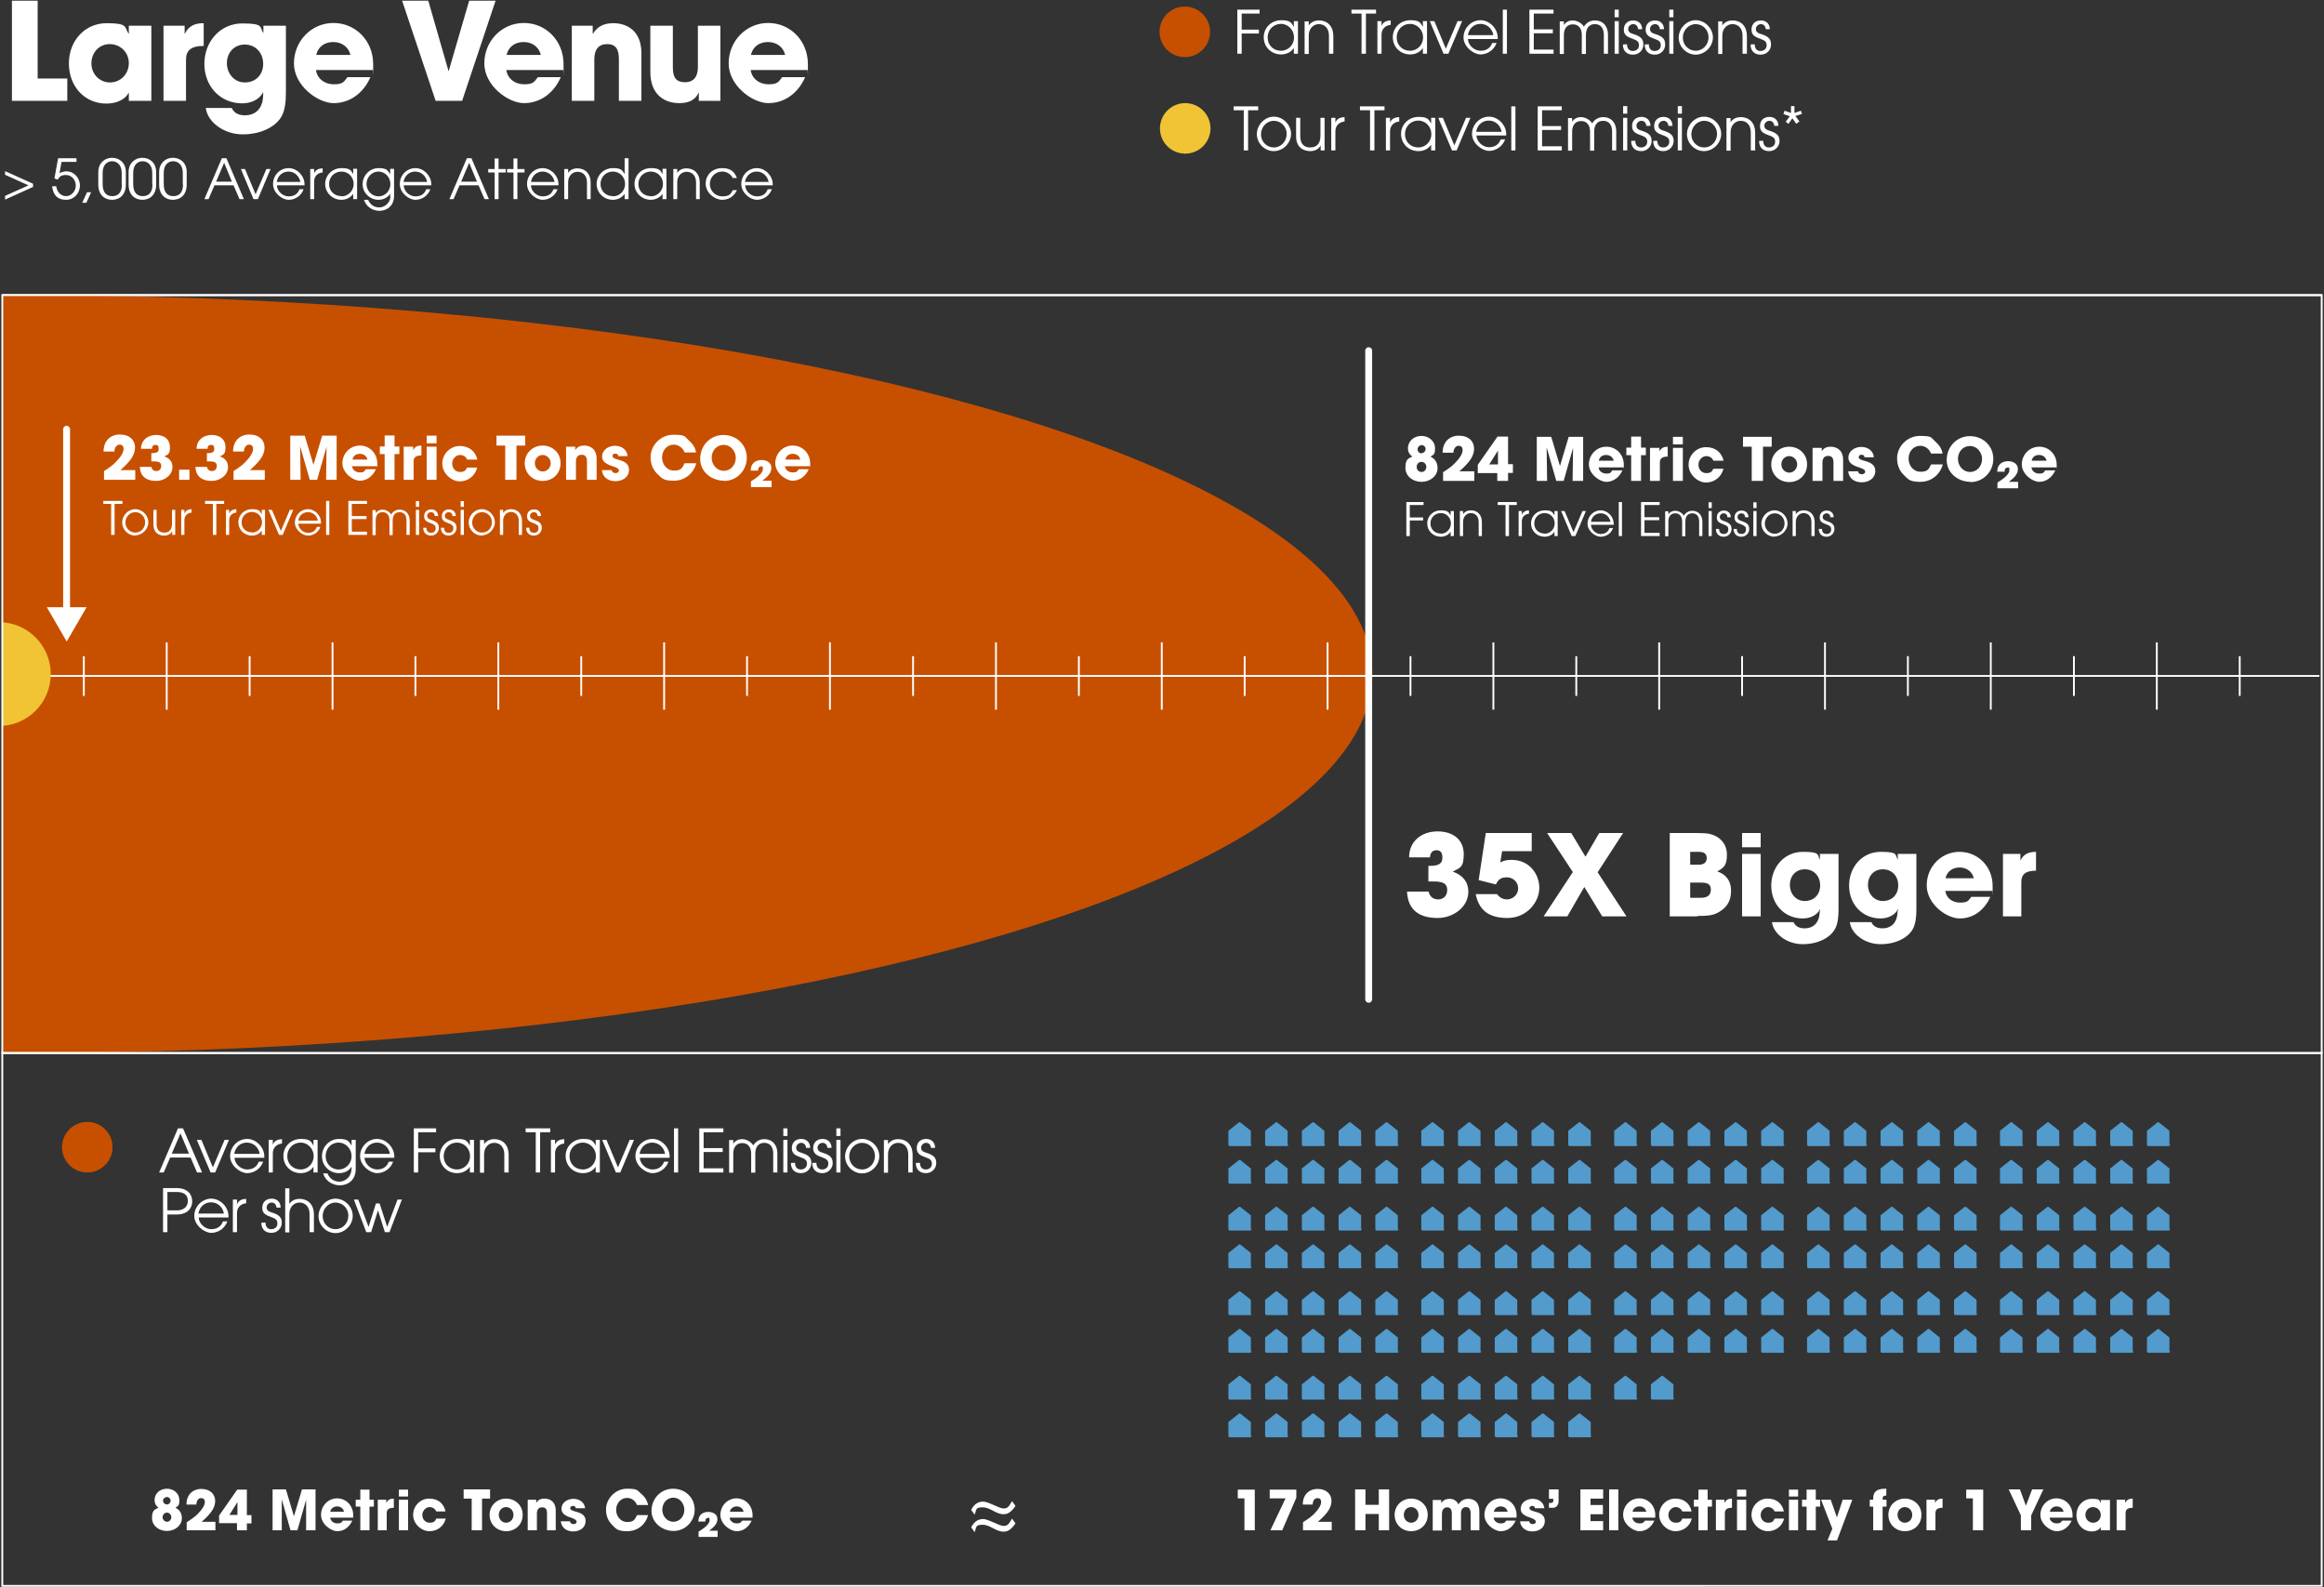 <?xml version="1.0" encoding="UTF-8"?> <svg xmlns="http://www.w3.org/2000/svg" xmlns:xlink="http://www.w3.org/1999/xlink" id="Layer_1" version="1.1" viewBox="0 0 1012 691"><rect x="0" y="0" width="1012" height="691" fill="#333333" stroke="none"/><defs><style> .st0, .st1, .st2 { fill: none; } .st1 { stroke-linecap: round; stroke-width: 3px; } .st1, .st2 { stroke: #fff; } .st3 { fill: #c75000; } .st4 { fill: #f0c435; } .st5 { fill: #fff; } .st2 { stroke-width: .8px; } .st6 { fill: #529bcc; } .st7 { clip-path: url(#clippath); } </style><clipPath id="clippath"><rect class="st0" x="1" y="128.5" width="1010" height="330"></rect></clipPath></defs><path class="st5" d="M1011,128.1H1v.8h1010v-.8Z"></path><path class="st5" d="M29.3,43.9H5.2V.3h11.2v33.9h12.9v9.8ZM65.9,43.9h-9.8v-3.5h-.1c-1.4,2.9-5.3,4.7-9.6,4.7-9.7,0-16.4-7.6-16.4-17.5s7-17.5,16.4-17.5,7.7,1.6,9.6,4.6h.1v-3.5h9.8v32.7ZM47.9,35.9c4.6,0,8.2-3.7,8.2-8.4s-3.7-8.3-8.3-8.3-8,3.7-8,8.4,3.6,8.3,8.1,8.3ZM81,43.9h-9.8V11.2h9.2v3.5h.1c1.7-3.5,4.4-4.6,8.2-4.6v9.9c-5.8,0-7.7,2.2-7.7,6v18.1ZM114.6,41v-.9c-1.5,3.1-5.1,4.9-9.1,4.9-9.6,0-16.5-7.4-16.5-17.2s7-17.6,16.5-17.6,7.5,1.6,9.1,4.1h.1v-3.1h9.8v29.3c0,4.4-.6,7.8-1.8,10-2.4,4.5-8.8,8-17,8s-15.3-5.3-16.1-11.5h11.3c1.1,2.4,3.3,3.2,5.7,3.2,5,0,8-3.2,8-9.2ZM106.6,35.9c4.8,0,8-3.4,8-8.1s-3.2-8.4-8-8.4-7.8,3.7-7.8,8.1,3.1,8.4,7.8,8.4ZM162.1,30.5h-24.5c.5,3.7,3.7,6.2,7.7,6.2s4.4-1,6-3.1h10c-3.1,7.1-9.1,11.3-16,11.3s-17.3-7.6-17.3-17.3,7.6-17.6,17.2-17.6,17.3,7.7,17.3,17.9,0,1.7-.2,2.6ZM137.7,23.9h14.9c-.8-3.4-3.7-5.6-7.5-5.6s-6.6,2.1-7.4,5.6ZM201.2,43.9h-11.5L175.1.3h11.4l8.8,30.6h.1L204.3.3h11.5l-14.6,43.7ZM245,30.5h-24.5c.5,3.7,3.7,6.2,7.7,6.2s4.4-1,6-3.1h10c-3.1,7.1-9.1,11.3-16,11.3s-17.3-7.6-17.3-17.3,7.6-17.6,17.2-17.6,17.3,7.7,17.3,17.9,0,1.7-.2,2.6ZM220.6,23.9h14.9c-.8-3.4-3.7-5.6-7.5-5.6s-6.6,2.1-7.4,5.6ZM279.3,43.9h-9.8v-18.2c0-4.4-1.5-6.5-5.1-6.5s-5.6,2.2-5.6,6.6v18.1h-9.8V11.2h9.1v3.5h.1c2.1-3.4,5-4.6,8.9-4.6,5.9,0,12.2,3.3,12.2,13v20.9ZM313.6,43.9h-9.3v-3.5h-.1c-1.4,3-4,4.5-8.4,4.5-6.9,0-12.6-4.1-12.6-13.5V11.2h9.8v18.3c0,4.3,1.5,6.3,5.3,6.3s5.6-2.5,5.6-6.5V11.2h9.8v32.7ZM351.4,30.5h-24.5c.5,3.7,3.7,6.2,7.7,6.2s4.4-1,6-3.1h10c-3.1,7.1-9.1,11.3-16,11.3s-17.3-7.6-17.3-17.3,7.6-17.6,17.2-17.6,17.3,7.7,17.3,17.9,0,1.7-.2,2.6ZM327,23.9h14.9c-.8-3.4-3.7-5.6-7.5-5.6s-6.6,2.1-7.4,5.6Z"></path><path class="st5" d="M14.4,81.4l-12.2,5.5v-1.6l10.2-4.6-10.2-4.6v-1.6l12.2,5.5v1.5ZM33.4,70.5h-6.6l-.9,4.9c1-.5,1.9-.8,3-.8,3.3,0,5.9,2.8,5.9,6.2s-2.6,6.2-6,6.2-5.6-1.6-6.1-5.9h1.8c.3,2.5,2,4.3,4.3,4.3s4.2-2.2,4.2-4.6-1.8-4.6-4.2-4.6-2.7.7-3.7,2l-1.4-.5,1.6-8.8h8v1.6ZM37.6,88.3h-1.8l2.1-4.6h1.8l-2.1,4.6ZM54.8,74.9v5.5c0,4.4-2.7,6.6-6,6.6s-6-2.2-6-6.6v-5.5c0-3.9,2.8-6.2,6-6.2s6,2.2,6,6.2ZM53,80.3v-5c0-3.9-2.4-5.1-4.2-5.1s-4.1,1.2-4.1,5.1v4.9c0,4.1,2.1,5.2,4.2,5.2s4.2-1.1,4.2-5.1ZM68,74.9v5.5c0,4.4-2.7,6.6-6,6.6s-6-2.2-6-6.6v-5.5c0-3.9,2.8-6.2,6-6.2s6,2.2,6,6.2ZM66.3,80.3v-5c0-3.9-2.4-5.1-4.2-5.1s-4.1,1.2-4.1,5.1v4.9c0,4.1,2.1,5.2,4.2,5.2s4.2-1.1,4.2-5.1ZM81.3,74.9v5.5c0,4.4-2.7,6.6-6,6.6s-6-2.2-6-6.6v-5.5c0-3.9,2.8-6.2,6-6.2s6,2.2,6,6.2ZM79.6,80.3v-5c0-3.9-2.4-5.1-4.2-5.1s-4.1,1.2-4.1,5.1v4.9c0,4.1,2.1,5.2,4.2,5.2s4.2-1.1,4.2-5.1ZM106.2,86.7h-1.9l-2.6-6h-8.3l-2.6,6h-1.8l7.6-17.8h2l7.6,17.8ZM101,79.1l-3.4-8.2-3.5,8.2h6.9ZM112.2,86.7h-1.8l-5.5-13.1h1.8l4.6,11,4.7-11h1.8l-5.5,13.1ZM132.6,80.7h-12c.1,2.6,2.5,4.8,5.1,4.8s4-1.2,4.7-3.1h1.8c-1,2.8-3.6,4.6-6.5,4.6s-6.8-3-6.8-6.9,3.1-6.9,6.8-6.9,6.9,3.4,6.9,7,0,.3,0,.5ZM120.6,79.2h10.2c-.5-2.6-2.6-4.5-5.2-4.5s-4.6,1.8-5.1,4.5ZM136.8,86.7h-1.7v-13.1h1.7v1.9h0c.6-1.4,1.6-2.1,3.7-2.2v1.8h0c-2.4.2-3.7,1.8-3.7,3.9v7.8ZM155.5,86.7h-1.7v-2.3h0c-1.1,1.6-3,2.6-5.1,2.6-3.9,0-7.1-3-7.1-6.9s3.2-6.9,7.1-6.9,4.1,1,5.1,2.6h0v-2.3h1.7v13.1ZM148.7,85.5c2.9,0,5.3-2.4,5.3-5.4s-2.3-5.4-5.3-5.4-5.4,2.3-5.4,5.4,2.3,5.3,5.4,5.3ZM169.9,85.5v-1.2h0c-.9,1.7-3,2.7-5.1,2.7-3.7,0-6.9-3-6.9-6.8s3.1-7,6.9-7,4,1,5.1,2.7h0v-2.4h1.7v11.7c0,4.8-3.5,6.6-6.4,6.6s-5.8-1.8-6.7-4.8h1.8c.9,2.1,2.6,3.3,4.9,3.3s4.8-2,4.8-4.8ZM164.8,85.5c3,0,5.2-2.5,5.2-5.4s-2.3-5.4-5.2-5.4-5.2,2.5-5.2,5.4,2.3,5.4,5.2,5.4ZM187.8,80.7h-12c.1,2.6,2.5,4.8,5.1,4.8s4-1.2,4.7-3.1h1.8c-1,2.8-3.6,4.6-6.5,4.6s-6.8-3-6.8-6.9,3.1-6.9,6.8-6.9,6.9,3.4,6.9,7,0,.3,0,.5ZM175.8,79.2h10.2c-.5-2.6-2.6-4.5-5.2-4.5s-4.6,1.8-5.1,4.5ZM212.9,86.7h-1.9l-2.6-6h-8.3l-2.6,6h-1.8l7.6-17.8h2l7.6,17.8ZM207.7,79.1l-3.4-8.2-3.5,8.2h6.9ZM217.1,86.7h-1.7v-11.6h-2.8v-1.5h2.8v-4.6h1.7v4.6h3.1v1.5h-3.1v11.6ZM225.3,86.7h-1.7v-11.6h-2.8v-1.5h2.8v-4.6h1.7v4.6h3.1v1.5h-3.1v11.6ZM243.2,80.7h-12c.1,2.6,2.5,4.8,5.1,4.8s4-1.2,4.7-3.1h1.8c-1,2.8-3.6,4.6-6.5,4.6s-6.8-3-6.8-6.9,3.1-6.9,6.8-6.9,6.9,3.4,6.9,7,0,.3,0,.5ZM231.3,79.2h10.2c-.5-2.6-2.6-4.5-5.2-4.5s-4.6,1.8-5.1,4.5ZM257.3,86.7h-1.7v-7.3c0-3-1.8-4.6-4.1-4.6s-4.1,1.9-4.1,4.5v7.4h-1.7v-13.1h1.7v1.7h0c.8-1.3,2.3-2,4-2,3.6,0,5.8,2.5,5.8,6.1v7.3ZM273.7,86.7h-1.7v-2.3h0c-1.2,1.7-3.1,2.6-5.1,2.6-3.9,0-7.1-3-7.1-6.9s3.2-6.9,7.1-6.9,4,1,5.1,2.6h0v-6.9h1.7v17.8ZM266.9,85.5c2.9,0,5.3-2.4,5.3-5.4s-2.3-5.4-5.3-5.4-5.4,2.3-5.4,5.4,2.3,5.3,5.4,5.3ZM290.2,86.7h-1.7v-2.3h0c-1.1,1.6-3,2.6-5.1,2.6-3.9,0-7.1-3-7.1-6.9s3.2-6.9,7.1-6.9,4.1,1,5.1,2.6h0v-2.3h1.7v13.1ZM283.4,85.5c2.9,0,5.3-2.4,5.3-5.4s-2.3-5.4-5.3-5.4-5.4,2.3-5.4,5.4,2.3,5.3,5.4,5.3ZM304.8,86.7h-1.7v-7.3c0-3-1.8-4.6-4.1-4.6s-4.1,1.9-4.1,4.5v7.4h-1.7v-13.1h1.7v1.7h0c.8-1.3,2.3-2,4-2,3.6,0,5.8,2.5,5.8,6.1v7.3ZM319.1,82.8h1.8c-1.3,2.7-3.5,4.2-6.5,4.2s-7.1-2.9-7.1-7,3.2-6.8,7.1-6.8,5.4,1.6,6.5,4.3h-1.8c-1-1.8-2.7-2.8-4.6-2.8-3,0-5.4,2.4-5.4,5.4s2.4,5.4,5.4,5.4,3.7-.9,4.6-2.7ZM336.5,80.7h-12c.1,2.6,2.5,4.8,5.1,4.8s4-1.2,4.7-3.1h1.8c-1,2.8-3.6,4.6-6.5,4.6s-6.8-3-6.8-6.9,3.1-6.9,6.8-6.9,6.9,3.4,6.9,7,0,.3,0,.5ZM324.5,79.2h10.2c-.5-2.6-2.6-4.5-5.2-4.5s-4.6,1.8-5.1,4.5Z"></path><circle class="st3" cx="516" cy="13.9" r="11" transform="translate(389.8 514.4) rotate(-77.4)"></circle><path class="st5" d="M540.7,23.4h-1.9V4.2h9.7v1.7h-7.8v7h7.5v1.7h-7.5v8.8ZM565.2,23.4h-1.8v-2.5h0c-1.2,1.8-3.2,2.8-5.5,2.8-4.3,0-7.6-3.2-7.6-7.5s3.5-7.4,7.6-7.4,4.4,1.1,5.5,2.9h0v-2.5h1.8v14.2ZM557.8,22.1c3.2,0,5.7-2.6,5.7-5.8s-2.5-5.9-5.7-5.9-5.8,2.5-5.8,5.9,2.5,5.8,5.8,5.8ZM580.5,23.4h-1.8v-7.9c0-3.2-1.9-5-4.4-5s-4.4,2.1-4.4,4.9v8.1h-1.8v-14.2h1.8v1.8h0c.9-1.4,2.5-2.2,4.4-2.2,3.9,0,6.3,2.7,6.3,6.7v7.9ZM594.8,23.4h-1.9V5.9h-4.4v-1.7h10.7v1.7h-4.4v17.5ZM601.6,23.4h-1.8v-14.2h1.8v2.1h0c.6-1.5,1.7-2.3,4-2.4v1.9h0c-2.6.3-4,2-4,4.3v8.4ZM621.4,23.4h-1.8v-2.5h0c-1.2,1.8-3.2,2.8-5.5,2.8-4.3,0-7.6-3.2-7.6-7.5s3.5-7.4,7.6-7.4,4.4,1.1,5.5,2.9h0v-2.5h1.8v14.2ZM614,22.1c3.2,0,5.7-2.6,5.7-5.8s-2.5-5.9-5.7-5.9-5.8,2.5-5.8,5.9,2.5,5.8,5.8,5.8ZM630.6,23.4h-2l-6-14.2h2l5,12,5.1-12h2l-6,14.2ZM652.1,17h-12.9c.2,2.8,2.8,5.1,5.5,5.1s4.3-1.3,5.1-3.4h1.9c-1.1,3.1-4,5-7,5s-7.4-3.3-7.4-7.4,3.4-7.5,7.4-7.5,7.5,3.7,7.5,7.6,0,.4,0,.5ZM639.2,15.3h11.1c-.5-2.9-2.8-4.9-5.6-4.9s-5,1.9-5.5,4.9ZM656.2,23.4h-1.8V4.2h1.8v19.2ZM676.5,23.4h-10.5V4.2h10.5v1.7h-8.6v6.9h8.3v1.7h-8.3v7.1h8.6v1.7ZM700.2,23.4h-1.8v-8.3c0-2.7-1.3-4.6-3.9-4.6s-3.9,1.9-3.9,4.7v8.3h-1.8v-8.3c0-2.8-1.4-4.6-3.9-4.6s-3.9,1.8-3.9,4.6v8.3h-1.8v-14.2h1.8v1.6c.9-1.4,2.3-2,3.9-2s3.8,1,4.8,2.7c1.1-1.7,2.7-2.7,4.8-2.7,3.7,0,5.7,2.7,5.7,6.1v8.5ZM704.9,7.5h-1.8v-3.3h1.8v3.3ZM704.9,23.4h-1.8v-14.2h1.8v14.2ZM715.1,12.7h-1.8c-.1-1.4-1-2.2-2.1-2.2s-2.2.9-2.2,2.1.7,1.8,2.5,2.3c3.5,1.1,4.1,2.5,4.1,4.6s-1.7,4.3-4.5,4.3-4.4-1.7-4.4-4.4h0c0-.1,1.8-.1,1.8-.1,0,1.9,1,2.9,2.5,2.9s2.7-.9,2.7-2.5-.9-2.1-2.5-2.7c-2.5-.9-4.1-1.6-4.1-4.1s1.7-4,4.1-4,3.9,1.6,3.9,3.9ZM724.6,12.7h-1.8c-.1-1.4-1-2.2-2.1-2.2s-2.2.9-2.2,2.1.7,1.8,2.5,2.3c3.5,1.1,4.1,2.5,4.1,4.6s-1.7,4.3-4.5,4.3-4.4-1.7-4.4-4.4h0c0-.1,1.8-.1,1.8-.1,0,1.9,1,2.9,2.5,2.9s2.7-.9,2.7-2.5-.9-2.1-2.5-2.7c-2.5-.9-4.1-1.6-4.1-4.1s1.7-4,4.1-4,3.9,1.6,3.9,3.9ZM728.7,7.5h-1.8v-3.3h1.8v3.3ZM728.7,23.4h-1.8v-14.2h1.8v14.2ZM738.4,23.8c-4,0-7.4-3.4-7.4-7.4s3.4-7.6,7.4-7.6,7.5,3.5,7.5,7.5-3.5,7.5-7.5,7.5ZM738.4,22.1c3.2,0,5.6-2.7,5.6-5.9s-2.5-5.7-5.6-5.7-5.6,2.7-5.6,5.9,2.5,5.7,5.6,5.7ZM760.6,23.4h-1.8v-7.9c0-3.2-1.9-5-4.4-5s-4.4,2.1-4.4,4.9v8.1h-1.8v-14.2h1.8v1.8h0c.9-1.4,2.5-2.2,4.4-2.2,3.9,0,6.3,2.7,6.3,6.7v7.9ZM770.7,12.7h-1.8c-.1-1.4-1-2.2-2.1-2.2s-2.2.9-2.2,2.1.7,1.8,2.5,2.3c3.5,1.1,4.1,2.5,4.1,4.6s-1.7,4.3-4.5,4.3-4.4-1.7-4.4-4.4h0c0-.1,1.8-.1,1.8-.1,0,1.9,1,2.9,2.5,2.9s2.7-.9,2.7-2.5-.9-2.1-2.5-2.7c-2.5-.9-4.1-1.6-4.1-4.1s1.7-4,4.1-4,3.9,1.6,3.9,3.9Z"></path><circle class="st4" cx="516" cy="55.9" r="11" transform="translate(343 545.2) rotate(-76.7)"></circle><path class="st5" d="M543.5,65.5h-1.9v-17.5h-4.4v-1.7h10.7v1.7h-4.4v17.5ZM554.7,65.8c-4,0-7.4-3.4-7.4-7.4s3.4-7.6,7.4-7.6,7.5,3.5,7.5,7.5-3.5,7.5-7.5,7.5ZM554.7,64.2c3.2,0,5.6-2.7,5.6-5.9s-2.5-5.7-5.6-5.7-5.6,2.7-5.6,5.9,2.5,5.7,5.6,5.7ZM576.8,65.5h-1.7v-2.2h0c-.8,1.6-2.5,2.5-4.5,2.5-3,0-6.2-1.6-6.2-6.4v-8.1h1.8v7.9c0,3.2,1.4,5,4.3,5s4.5-1.7,4.5-5.1v-7.8h1.8v14.2ZM581.5,65.5h-1.8v-14.2h1.8v2.1h0c.6-1.5,1.7-2.3,4-2.4v1.9h0c-2.6.3-4,2-4,4.3v8.4ZM598.5,65.5h-1.9v-17.5h-4.4v-1.7h10.7v1.7h-4.4v17.5ZM605.3,65.5h-1.8v-14.2h1.8v2.1h0c.6-1.5,1.7-2.3,4-2.4v1.9h0c-2.6.3-4,2-4,4.3v8.4ZM625,65.5h-1.8v-2.5h0c-1.2,1.8-3.2,2.8-5.5,2.8-4.3,0-7.6-3.2-7.6-7.5s3.5-7.4,7.6-7.4,4.4,1.1,5.5,2.9h0v-2.5h1.8v14.2ZM617.6,64.2c3.2,0,5.7-2.6,5.7-5.8s-2.5-5.9-5.7-5.9-5.8,2.5-5.8,5.9,2.5,5.8,5.8,5.8ZM634.3,65.5h-2l-6-14.2h2l5,12,5.1-12h1.9l-6,14.2ZM655.8,59h-12.9c.2,2.8,2.8,5.1,5.5,5.1s4.3-1.3,5.1-3.4h1.9c-1.1,3.1-4,5-7,5s-7.4-3.3-7.4-7.4,3.4-7.5,7.4-7.5,7.5,3.7,7.5,7.6,0,.4,0,.5ZM642.8,57.4h11.1c-.5-2.9-2.8-4.9-5.6-4.9s-5,1.9-5.5,4.9ZM659.9,65.5h-1.8v-19.2h1.8v19.2ZM680.1,65.5h-10.5v-19.2h10.5v1.7h-8.6v6.9h8.3v1.7h-8.3v7.1h8.6v1.7ZM703.8,65.5h-1.8v-8.3c0-2.7-1.3-4.6-3.9-4.6s-3.9,1.9-3.9,4.7v8.3h-1.8v-8.3c0-2.8-1.4-4.6-3.9-4.6s-3.9,1.8-3.9,4.6v8.3h-1.8v-14.2h1.8v1.6c.9-1.4,2.3-2,3.9-2s3.8,1,4.8,2.7c1.1-1.7,2.7-2.7,4.8-2.7,3.7,0,5.7,2.7,5.7,6.1v8.5ZM708.6,49.5h-1.8v-3.3h1.8v3.3ZM708.6,65.5h-1.8v-14.2h1.8v14.2ZM718.7,54.8h-1.8c-.1-1.4-1-2.2-2.1-2.2s-2.2.9-2.2,2.1.7,1.8,2.5,2.3c3.5,1.1,4.1,2.5,4.1,4.5s-1.7,4.3-4.5,4.3-4.4-1.7-4.4-4.4h0c0-.1,1.8-.1,1.8-.1,0,1.9,1,2.9,2.5,2.9s2.7-.9,2.7-2.5-.9-2.1-2.5-2.7c-2.5-.9-4.1-1.6-4.1-4.1s1.7-4,4.1-4,3.9,1.6,3.9,3.9ZM728.3,54.8h-1.8c-.1-1.4-1-2.2-2.1-2.2s-2.2.9-2.2,2.1.7,1.8,2.5,2.3c3.5,1.1,4.1,2.5,4.1,4.5s-1.7,4.3-4.5,4.3-4.4-1.7-4.4-4.4h0c0-.1,1.8-.1,1.8-.1,0,1.9,1,2.9,2.5,2.9s2.7-.9,2.7-2.5-.9-2.1-2.5-2.7c-2.5-.9-4.1-1.6-4.1-4.1s1.7-4,4.1-4,3.9,1.6,3.9,3.9ZM732.4,49.5h-1.8v-3.3h1.8v3.3ZM732.4,65.5h-1.8v-14.2h1.8v14.2ZM742,65.8c-4,0-7.4-3.4-7.4-7.4s3.4-7.6,7.4-7.6,7.5,3.5,7.5,7.5-3.5,7.5-7.5,7.5ZM742.1,64.2c3.2,0,5.6-2.7,5.6-5.9s-2.5-5.7-5.6-5.7-5.6,2.7-5.6,5.9,2.5,5.7,5.6,5.7ZM764.2,65.5h-1.8v-7.9c0-3.2-1.9-5-4.4-5s-4.4,2.1-4.4,4.9v8.1h-1.8v-14.2h1.8v1.8h0c.9-1.4,2.5-2.2,4.4-2.2,3.9,0,6.3,2.7,6.3,6.7v7.9ZM774.4,54.8h-1.8c-.1-1.4-1-2.2-2.1-2.2s-2.2.9-2.2,2.1.7,1.8,2.5,2.3c3.5,1.1,4.1,2.5,4.1,4.5s-1.7,4.3-4.5,4.3-4.4-1.7-4.4-4.4h0c0-.1,1.8-.1,1.8-.1,0,1.9,1,2.9,2.5,2.9s2.7-.9,2.7-2.5-.9-2.1-2.5-2.7c-2.5-.9-4.1-1.6-4.1-4.1s1.7-4,4.1-4,3.9,1.6,3.9,3.9ZM783.4,53l-1.2.9-1.7-2.4-1.7,2.4-1.2-.9,1.8-2.4-2.8-.9.5-1.5,2.8,1v-3s1.5,0,1.5,0v3c0,0,2.8-1,2.8-1l.5,1.4-2.9.9,1.8,2.4Z"></path><g class="st7"><g><ellipse class="st3" cx="11.7" cy="293.5" rx="585.9" ry="165"></ellipse><line class="st2" x1="1010" y1="294.3" x2="1.1" y2="294.3"></line><line class="st2" x1="36.5" y1="285.7" x2="36.5" y2="303"></line><line class="st2" x1="72.6" y1="279.7" x2="72.6" y2="309"></line><line class="st2" x1="108.7" y1="285.7" x2="108.7" y2="303"></line><line class="st2" x1="144.8" y1="279.7" x2="144.8" y2="309"></line><line class="st2" x1="180.9" y1="285.7" x2="180.9" y2="303"></line><line class="st2" x1="217" y1="279.7" x2="217" y2="309"></line><line class="st2" x1="253.1" y1="285.7" x2="253.1" y2="303"></line><line class="st2" x1="289.2" y1="279.7" x2="289.2" y2="309"></line><line class="st2" x1="325.3" y1="285.7" x2="325.3" y2="303"></line><line class="st2" x1="361.4" y1="279.7" x2="361.4" y2="309"></line><line class="st2" x1="397.6" y1="285.7" x2="397.6" y2="303"></line><line class="st2" x1="433.7" y1="279.7" x2="433.7" y2="309"></line><line class="st2" x1="469.8" y1="285.7" x2="469.8" y2="303"></line><line class="st2" x1="505.9" y1="279.7" x2="505.9" y2="309"></line><line class="st2" x1="542" y1="285.7" x2="542" y2="303"></line><line class="st2" x1="578.1" y1="279.7" x2="578.1" y2="309"></line><line class="st2" x1="614.2" y1="285.7" x2="614.2" y2="303"></line><line class="st2" x1="650.3" y1="279.7" x2="650.3" y2="309"></line><line class="st2" x1="686.4" y1="285.7" x2="686.4" y2="303"></line><line class="st2" x1="722.5" y1="279.7" x2="722.5" y2="309"></line><line class="st2" x1="758.6" y1="285.7" x2="758.6" y2="303"></line><line class="st2" x1="794.7" y1="279.7" x2="794.7" y2="309"></line><line class="st2" x1="830.8" y1="285.7" x2="830.8" y2="303"></line><line class="st2" x1="866.9" y1="279.7" x2="866.9" y2="309"></line><line class="st2" x1="903.1" y1="285.7" x2="903.1" y2="303"></line><line class="st2" x1="939.2" y1="279.7" x2="939.2" y2="309"></line><line class="st2" x1="975.3" y1="285.7" x2="975.3" y2="303"></line><path class="st5" d="M30.5,186.9c0-.8-.7-1.5-1.5-1.5-.8,0-1.5.7-1.5,1.5h3ZM29,279.4l8.7-15h-17.3s8.7,15,8.7,15ZM27.5,186.9v78.9h3v-78.9h-3Z"></path><path class="st5" d="M58.9,208.9h-13.6v-3.8c2.4-1.5,4.1-2.8,5.1-3.9,2.2-2.2,3.4-4.2,3.4-5.7s-.8-1.9-1.8-1.9-2.1,1-2.2,3h-4.7c0-4.5,2.8-7.4,7.1-7.4s6.6,2.5,6.6,5.6-1.7,5.8-6.4,9.9h6.5v4.1ZM67.1,200.9h-1.2v-3.6h.3c2.3,0,2.9-.6,2.9-1.9s-.5-1.7-1.4-1.7-1.5.5-1.5,1.7h-4.8c0-3.6,2.8-6,6.6-6s6,2.1,6,5.3-.9,3.2-2.5,4c2.4.8,3.6,2.4,3.6,4.7,0,3.4-3.4,6-7.1,6s-6.9-1.5-7.1-6.1h5c.3,1.2,1,1.8,2.2,1.8s2.1-.8,2.1-2.2-.8-2-3.1-2ZM82.5,208.9h-4.5v-4.4h4.5v4.4ZM91.3,200.9h-1.2v-3.6h.3c2.3,0,2.9-.6,2.9-1.9s-.5-1.7-1.4-1.7-1.5.5-1.5,1.7h-4.8c0-3.6,2.8-6,6.6-6s6,2.1,6,5.3-.9,3.2-2.5,4c2.4.8,3.6,2.4,3.6,4.7,0,3.4-3.4,6-7.1,6s-6.9-1.5-7.1-6.1h5c.3,1.2,1,1.8,2.2,1.8s2.1-.8,2.1-2.2-.8-2-3.1-2ZM115.3,208.9h-13.6v-3.8c2.4-1.5,4.1-2.8,5.1-3.9,2.2-2.2,3.4-4.2,3.4-5.7s-.8-1.9-1.8-1.9-2.1,1-2.2,3h-4.7c0-4.5,2.8-7.4,7.1-7.4s6.6,2.5,6.6,5.6-1.7,5.8-6.4,9.9h6.5v4.1ZM146.5,208.9h-4.5l.2-14.4h0c0,0-4.1,14.4-4.1,14.4h-3.2l-4.2-14.6.2,14.6h-4.5v-19.2h6.3l3.8,12.7h0l3.8-12.7h6.3v19.2ZM164.1,203h-10.8c.2,1.6,1.6,2.7,3.4,2.7s1.9-.4,2.6-1.4h4.4c-1.4,3.1-4,5-7,5s-7.6-3.4-7.6-7.6,3.3-7.7,7.6-7.7,7.6,3.4,7.6,7.9,0,.8-.1,1.1ZM153.4,200.1h6.6c-.3-1.5-1.6-2.5-3.3-2.5s-2.9.9-3.2,2.5ZM171.8,208.9h-4.3v-11.2h-2.1v-3.3h2.1v-4.8h4.3v4.8h2.1v3.3h-2.1v11.2ZM180.1,208.9h-4.3v-14.4h4.1v1.5h0c.8-1.5,1.9-2,3.6-2v4.3c-2.6,0-3.4,1-3.4,2.6v8ZM190.1,193h-4.3v-3.3h4.3v3.3ZM190.1,208.9h-4.3v-14.4h4.3v14.4ZM207.8,200.1h-4.4c-.6-1.4-1.7-2-3.2-2s-3.3,1.6-3.3,3.7,1.4,3.7,3.4,3.7,2.5-.7,3.1-1.9h4.4c-.9,3.6-4,6-7.6,6s-7.6-3.5-7.6-7.7,3.4-7.7,7.6-7.7,6.9,2.4,7.7,6.1ZM224.9,208.9h-4.9v-14.9h-3.8v-4.3h12.5v4.3h-3.8v14.9ZM244.1,201.7c0,4.5-3.4,7.7-7.8,7.7s-7.8-3.3-7.8-7.7,3.5-7.7,7.8-7.7,7.8,3.2,7.8,7.6ZM236.3,205.3c2,0,3.5-1.7,3.5-3.6s-1.5-3.6-3.5-3.6-3.4,1.7-3.4,3.6,1.5,3.6,3.5,3.6ZM259.9,208.9h-4.3v-8c0-1.9-.7-2.9-2.3-2.9s-2.5,1-2.5,2.9v8h-4.3v-14.4h4v1.5h0c.9-1.5,2.2-2,3.9-2,2.6,0,5.4,1.5,5.4,5.7v9.2ZM273.4,198.6h-4.2c0-.8-.6-1.1-1.3-1.1s-1.2.4-1.2,1c0,.8.7,1.2,2.7,1.7,3.4.9,4.5,2.3,4.5,4.4,0,3-2.6,4.9-5.9,4.9s-5.6-1.8-5.9-4.8h4.3c.1.9.8,1.3,1.6,1.3s1.5-.4,1.5-1.1-.5-1.2-2.7-1.9c-3.6-1.1-4.6-2.5-4.6-4.2,0-2.9,2.7-4.7,5.6-4.7s5.3,1.7,5.5,4.6ZM303.2,197h-5.1c-.8-2.1-2.7-3.4-4.7-3.4-3.1,0-5.1,2.6-5.1,5.6s2.1,5.7,5.2,5.7,3.6-1.1,4.6-3.2h5.1c-1.2,4.6-5.2,7.6-9.7,7.6s-5.2-.9-7.2-2.9c-2.1-2-3-4.5-3-7.4,0-5.1,4.4-9.7,9.9-9.7s4.8.7,6.7,2.4c1.8,1.6,2.9,3.3,3.2,5.3ZM315.3,209.3c-5.4,0-10.4-3.8-10.4-9.5s4.3-10.4,10.1-10.4,10.2,4.3,10.2,9.9-4.4,10.1-9.9,10.1ZM315.2,205c3,0,5.2-2.6,5.2-5.6s-2.2-5.7-5.3-5.7-5.2,2.6-5.2,5.6,2.2,5.7,5.3,5.7ZM335.9,212.1h-8.9v-2.5c3.7-2.3,5.2-3.9,5.2-5.4s-.2-1.1-.9-1.1-1.2.6-1.2,1.8h-3.2c0-3.2,2.2-4.6,4.7-4.6s4.3,1.3,4.3,3.4-1.3,3.6-3.9,5.6h0c0,0,4,0,4,0v2.8ZM352.6,203h-10.8c.2,1.6,1.6,2.7,3.4,2.7s1.9-.4,2.6-1.4h4.4c-1.4,3.1-4,5-7,5s-7.6-3.4-7.6-7.6,3.3-7.7,7.6-7.7,7.6,3.4,7.6,7.9,0,.8-.1,1.1ZM341.9,200.1h6.6c-.3-1.5-1.6-2.5-3.3-2.5s-2.9.9-3.2,2.5ZM49.9,232.9h-1.5v-13.5h-3.4v-1.3h8.3v1.3h-3.4v13.5ZM58.9,233.2c-3.1,0-5.7-2.6-5.7-5.7s2.6-5.8,5.7-5.8,5.7,2.7,5.7,5.7-2.7,5.7-5.7,5.7ZM58.9,231.9c2.5,0,4.3-2,4.3-4.5s-1.9-4.4-4.3-4.4-4.3,2.1-4.3,4.5,1.9,4.4,4.3,4.4ZM76.3,232.9h-1.3v-1.7h0c-.6,1.3-1.9,2-3.5,2-2.3,0-4.7-1.2-4.7-4.9v-6.3h1.4v6.1c0,2.5,1.1,3.8,3.3,3.8s3.4-1.3,3.4-3.9v-6h1.4v10.9ZM80.3,232.9h-1.4v-10.9h1.4v1.6h0c.5-1.1,1.3-1.8,3.1-1.9v1.5h0c-2,.2-3.1,1.5-3.1,3.3v6.5ZM94.2,232.9h-1.5v-13.5h-3.4v-1.3h8.3v1.3h-3.4v13.5ZM99.8,232.9h-1.4v-10.9h1.4v1.6h0c.5-1.1,1.3-1.8,3.1-1.9v1.5h0c-2,.2-3.1,1.5-3.1,3.3v6.5ZM115.4,232.9h-1.4v-1.9h0c-.9,1.4-2.5,2.2-4.3,2.2-3.3,0-5.9-2.5-5.9-5.8s2.7-5.7,5.9-5.7,3.4.8,4.3,2.2h0v-1.9h1.4v10.9ZM109.7,231.9c2.4,0,4.4-2,4.4-4.5s-1.9-4.5-4.4-4.5-4.5,1.9-4.5,4.5,1.9,4.4,4.5,4.4ZM123,232.9h-1.5l-4.6-10.9h1.5l3.9,9.2,3.9-9.2h1.5l-4.6,10.9ZM139.9,228h-10c.1,2.2,2.1,4,4.2,4s3.3-1,3.9-2.6h1.5c-.8,2.4-3,3.8-5.4,3.8s-5.7-2.5-5.7-5.7,2.6-5.8,5.7-5.8,5.7,2.8,5.7,5.8,0,.3,0,.4ZM129.9,226.7h8.5c-.4-2.2-2.1-3.7-4.3-3.7s-3.9,1.5-4.2,3.7ZM143.4,232.9h-1.4v-14.8h1.4v14.8ZM159.8,232.9h-8.1v-14.8h8.1v1.3h-6.6v5.3h6.4v1.3h-6.4v5.5h6.6v1.3ZM178.4,232.9h-1.4v-6.4c0-2.1-1-3.5-3-3.5s-3,1.4-3,3.6v6.4h-1.4v-6.4c0-2.1-1-3.6-3-3.6s-3,1.4-3,3.6v6.4h-1.4v-10.9h1.4v1.3c.7-1,1.8-1.5,3-1.5s2.9.7,3.7,2.1c.9-1.3,2.1-2.1,3.7-2.1,2.8,0,4.4,2.1,4.4,4.7v6.6ZM182.5,220.7h-1.4v-2.5h1.4v2.5ZM182.5,232.9h-1.4v-10.9h1.4v10.9ZM190.7,224.7h-1.4c0-1.1-.7-1.7-1.6-1.7s-1.7.7-1.7,1.6.6,1.4,1.9,1.8c2.7.9,3.2,1.9,3.2,3.5s-1.3,3.3-3.4,3.3-3.4-1.3-3.4-3.4h0c0,0,1.4,0,1.4,0,0,1.5.8,2.2,2,2.2s2-.7,2-2-.7-1.6-1.9-2.1c-1.9-.7-3.1-1.2-3.1-3.1s1.3-3,3.1-3,3,1.2,3,3ZM198.4,224.7h-1.4c0-1.1-.7-1.7-1.6-1.7s-1.7.7-1.7,1.6.6,1.4,1.9,1.8c2.7.9,3.2,1.9,3.2,3.5s-1.3,3.3-3.4,3.3-3.4-1.3-3.4-3.4h0c0,0,1.4,0,1.4,0,0,1.5.8,2.2,2,2.2s2-.7,2-2-.7-1.6-1.9-2.1c-1.9-.7-3.1-1.2-3.1-3.1s1.3-3,3.1-3,3,1.2,3,3ZM202,220.7h-1.4v-2.5h1.4v2.5ZM202,232.9h-1.4v-10.9h1.4v10.9ZM209.8,233.2c-3.1,0-5.7-2.6-5.7-5.7s2.6-5.8,5.7-5.8,5.7,2.7,5.7,5.7-2.7,5.7-5.7,5.7ZM209.9,231.9c2.5,0,4.3-2,4.3-4.5s-1.9-4.4-4.3-4.4-4.3,2.1-4.3,4.5,1.9,4.4,4.3,4.4ZM227.3,232.9h-1.4v-6.1c0-2.5-1.5-3.9-3.4-3.9s-3.4,1.6-3.4,3.8v6.2h-1.4v-10.9h1.4v1.4h0c.7-1.1,1.9-1.7,3.4-1.7,3,0,4.8,2.1,4.8,5.1v6.1ZM235.5,224.7h-1.4c0-1.1-.7-1.7-1.6-1.7s-1.7.7-1.7,1.6.6,1.4,1.9,1.8c2.7.9,3.2,1.9,3.2,3.5s-1.3,3.3-3.4,3.3-3.4-1.3-3.4-3.4h0c0,0,1.4,0,1.4,0,0,1.5.8,2.2,2,2.2s2-.7,2-2-.7-1.6-1.9-2.1c-1.9-.7-3.1-1.2-3.1-3.1s1.3-3,3.1-3,3,1.2,3,3Z"></path><path class="st1" d="M596,152.7v282.4"></path><path class="st5" d="M623,198.9c1.9.8,3,2.6,3,4.9,0,3.5-3.3,6-7,6s-7-2.4-7-6.1,1.1-4,3-4.9c-1.2-.9-1.9-2-1.9-3.6,0-3.2,2.7-5.4,5.9-5.4s5.9,2.3,5.9,5.3-.6,2.7-1.9,3.7ZM619,197.3c1,0,1.8-.9,1.8-1.8s-.8-1.7-1.7-1.7-1.8.8-1.8,1.8.7,1.8,1.7,1.8ZM619.1,205.5c1.1,0,2-1,2-2.2s-.9-2.2-2.1-2.2-2.1.9-2.1,2.2.9,2.2,2.2,2.2ZM642,209.4h-13.6v-3.8c2.4-1.5,4.1-2.8,5.1-3.9,2.2-2.2,3.4-4.2,3.4-5.7s-.8-1.9-1.8-1.9-2.1,1-2.2,3h-4.7c0-4.5,2.8-7.4,7.1-7.4s6.6,2.5,6.6,5.6-1.7,5.8-6.4,9.9h6.5v4.1ZM656.7,209.4h-4.7v-3.4h-8.5v-3.6l8.6-12.3h4.6v12h2.1v3.8h-2.1v3.4ZM652.3,202.2v-6h0l-3.8,6h3.8ZM689.3,209.4h-4.5l.2-14.4h0c0,0-4.1,14.4-4.1,14.4h-3.2l-4.2-14.6.2,14.6h-4.5v-19.2h6.3l3.8,12.7h0l3.8-12.7h6.3v19.2ZM706.9,203.5h-10.8c.2,1.6,1.6,2.7,3.4,2.7s1.9-.4,2.6-1.4h4.4c-1.4,3.1-4,5-7,5s-7.6-3.4-7.6-7.6,3.3-7.7,7.6-7.7,7.6,3.4,7.6,7.9,0,.8-.1,1.1ZM696.1,200.6h6.6c-.3-1.5-1.6-2.5-3.3-2.5s-2.9.9-3.2,2.5ZM714.6,209.4h-4.3v-11.2h-2.1v-3.3h2.1v-4.8h4.3v4.8h2.1v3.3h-2.1v11.2ZM722.8,209.4h-4.3v-14.4h4.1v1.5h0c.8-1.5,2-2,3.6-2v4.3c-2.6,0-3.4,1-3.4,2.6v8ZM732.8,193.5h-4.3v-3.3h4.3v3.3ZM732.8,209.4h-4.3v-14.4h4.3v14.4ZM750.5,200.6h-4.4c-.6-1.4-1.7-2-3.2-2s-3.3,1.6-3.3,3.7,1.4,3.7,3.4,3.7,2.5-.7,3.1-1.9h4.4c-.9,3.6-4,6-7.6,6s-7.6-3.5-7.6-7.7,3.4-7.7,7.6-7.7,6.9,2.4,7.7,6.1ZM767.7,209.4h-4.9v-14.9h-3.8v-4.3h12.5v4.3h-3.8v14.9ZM786.9,202.2c0,4.5-3.4,7.7-7.8,7.7s-7.8-3.3-7.8-7.7,3.5-7.7,7.8-7.7,7.8,3.2,7.8,7.6ZM779.1,205.8c2,0,3.5-1.7,3.5-3.6s-1.5-3.6-3.5-3.6-3.4,1.7-3.4,3.6,1.5,3.6,3.5,3.6ZM802.7,209.4h-4.3v-8c0-1.9-.7-2.9-2.3-2.9s-2.5,1-2.5,2.9v8h-4.3v-14.4h4v1.5h0c.9-1.5,2.2-2,3.9-2,2.6,0,5.4,1.5,5.4,5.7v9.2ZM816.1,199.1h-4.2c0-.8-.6-1.1-1.3-1.1s-1.2.4-1.2,1c0,.8.7,1.2,2.7,1.7,3.4.9,4.5,2.3,4.5,4.4,0,3-2.6,4.9-5.9,4.9s-5.6-1.8-5.9-4.8h4.3c.1.9.8,1.3,1.6,1.3s1.5-.4,1.5-1.1-.5-1.2-2.7-1.9c-3.6-1.1-4.6-2.5-4.6-4.2,0-2.9,2.7-4.7,5.6-4.7s5.3,1.7,5.5,4.6ZM846,197.5h-5.1c-.8-2.1-2.7-3.4-4.7-3.4-3.1,0-5.1,2.6-5.1,5.6s2.1,5.7,5.2,5.7,3.6-1.1,4.6-3.2h5.1c-1.2,4.6-5.2,7.6-9.7,7.6s-5.2-.9-7.2-2.9c-2.1-2-3-4.5-3-7.4,0-5.1,4.4-9.7,9.9-9.7s4.8.7,6.7,2.4c1.8,1.6,2.9,3.3,3.2,5.3ZM858.1,209.8c-5.4,0-10.4-3.8-10.4-9.5s4.3-10.4,10.1-10.4,10.2,4.3,10.2,9.9-4.4,10.1-9.9,10.1ZM857.9,205.5c3,0,5.2-2.6,5.2-5.6s-2.2-5.7-5.3-5.7-5.2,2.6-5.2,5.6,2.2,5.7,5.3,5.7ZM878.7,212.6h-8.9v-2.5c3.7-2.3,5.2-3.9,5.2-5.4s-.2-1.1-.9-1.1-1.2.6-1.2,1.8h-3.2c0-3.2,2.2-4.6,4.7-4.6s4.3,1.3,4.3,3.4-1.3,3.6-3.9,5.6h0c0,0,4,0,4,0v2.8ZM895.4,203.5h-10.8c.2,1.6,1.6,2.7,3.4,2.7s1.9-.4,2.6-1.4h4.4c-1.4,3.1-4,5-7,5s-7.6-3.4-7.6-7.6,3.3-7.7,7.6-7.7,7.6,3.4,7.6,7.9,0,.8-.1,1.1ZM884.6,200.6h6.6c-.3-1.5-1.6-2.5-3.3-2.5s-2.9.9-3.2,2.5ZM613.9,233.4h-1.5v-14.8h7.5v1.3h-6v5.4h5.8v1.3h-5.8v6.8ZM633.1,233.4h-1.4v-1.9h0c-.9,1.4-2.5,2.2-4.3,2.2-3.3,0-5.9-2.5-5.9-5.8s2.7-5.7,5.9-5.7,3.4.8,4.3,2.2h0v-1.9h1.4v10.9ZM627.4,232.4c2.4,0,4.4-2,4.4-4.5s-1.9-4.5-4.4-4.5-4.5,1.9-4.5,4.5,1.9,4.4,4.5,4.4ZM645.3,233.4h-1.4v-6.1c0-2.5-1.5-3.9-3.4-3.9s-3.4,1.6-3.4,3.8v6.2h-1.4v-10.9h1.4v1.4h0c.7-1.1,1.9-1.7,3.4-1.7,3,0,4.8,2.1,4.8,5.1v6.1ZM657.1,233.4h-1.5v-13.5h-3.4v-1.3h8.3v1.3h-3.4v13.5ZM662.7,233.4h-1.4v-10.9h1.4v1.6h0c.5-1.1,1.3-1.8,3.1-1.9v1.5h0c-2,.2-3.1,1.5-3.1,3.3v6.5ZM678.3,233.4h-1.4v-1.9h0c-.9,1.4-2.5,2.2-4.3,2.2-3.3,0-5.9-2.5-5.9-5.8s2.7-5.7,5.9-5.7,3.4.8,4.3,2.2h0v-1.9h1.4v10.9ZM672.6,232.4c2.4,0,4.4-2,4.4-4.5s-1.9-4.5-4.4-4.5-4.5,1.9-4.5,4.5,1.9,4.4,4.5,4.4ZM685.9,233.4h-1.5l-4.6-10.9h1.5l3.9,9.2,3.9-9.2h1.5l-4.6,10.9ZM702.8,228.5h-10c.1,2.2,2.1,4,4.2,4s3.3-1,3.9-2.6h1.5c-.8,2.4-3,3.8-5.4,3.8s-5.7-2.5-5.7-5.7,2.6-5.8,5.7-5.8,5.7,2.8,5.7,5.8,0,.3,0,.4ZM692.8,227.2h8.5c-.4-2.2-2.1-3.7-4.3-3.7s-3.9,1.5-4.2,3.7ZM706.3,233.4h-1.4v-14.8h1.4v14.8ZM722.7,233.4h-8.1v-14.8h8.1v1.3h-6.6v5.3h6.4v1.3h-6.4v5.5h6.6v1.3ZM741.3,233.4h-1.4v-6.4c0-2.1-1-3.5-3-3.5s-3,1.4-3,3.6v6.4h-1.4v-6.4c0-2.1-1-3.6-3-3.6s-3,1.4-3,3.6v6.4h-1.4v-10.9h1.4v1.3c.7-1,1.8-1.5,3-1.5s2.9.7,3.7,2.1c.9-1.3,2.1-2.1,3.7-2.1,2.8,0,4.4,2.1,4.4,4.7v6.6ZM745.4,221.2h-1.4v-2.5h1.4v2.5ZM745.4,233.4h-1.4v-10.9h1.4v10.9ZM753.6,225.2h-1.4c0-1.1-.7-1.7-1.6-1.7s-1.7.7-1.7,1.6.6,1.4,1.9,1.8c2.7.9,3.2,1.9,3.2,3.5s-1.3,3.3-3.4,3.3-3.4-1.3-3.4-3.4h0c0,0,1.4,0,1.4,0,0,1.5.8,2.2,2,2.2s2-.7,2-2-.7-1.6-1.9-2.1c-1.9-.7-3.1-1.2-3.1-3.1s1.3-3,3.1-3,3,1.2,3,3ZM761.3,225.2h-1.4c0-1.1-.7-1.7-1.6-1.7s-1.7.7-1.7,1.6.6,1.4,1.9,1.8c2.7.9,3.2,1.9,3.2,3.5s-1.3,3.3-3.4,3.3-3.4-1.3-3.4-3.4h0c0,0,1.4,0,1.4,0,0,1.5.8,2.2,2,2.2s2-.7,2-2-.7-1.6-1.9-2.1c-1.9-.7-3.1-1.2-3.1-3.1s1.3-3,3.1-3,3,1.2,3,3ZM764.9,221.2h-1.4v-2.5h1.4v2.5ZM764.9,233.4h-1.4v-10.9h1.4v10.9ZM772.7,233.7c-3.1,0-5.7-2.6-5.7-5.7s2.6-5.8,5.7-5.8,5.7,2.7,5.7,5.7-2.7,5.7-5.7,5.7ZM772.8,232.4c2.5,0,4.3-2,4.3-4.5s-1.9-4.4-4.3-4.4-4.3,2.1-4.3,4.5,1.9,4.4,4.3,4.4ZM790.2,233.4h-1.4v-6.1c0-2.5-1.5-3.9-3.4-3.9s-3.4,1.6-3.4,3.8v6.2h-1.4v-10.9h1.4v1.4h0c.7-1.1,1.9-1.7,3.4-1.7,3,0,4.8,2.1,4.8,5.1v6.1ZM798.4,225.2h-1.4c0-1.1-.7-1.7-1.6-1.7s-1.7.7-1.7,1.6.6,1.4,1.9,1.8c2.7.9,3.2,1.9,3.2,3.5s-1.3,3.3-3.4,3.3-3.4-1.3-3.4-3.4h0c0,0,1.4,0,1.4,0,0,1.5.8,2.2,2,2.2s2-.7,2-2-.7-1.6-1.9-2.1c-1.9-.7-3.1-1.2-3.1-3.1s1.3-3,3.1-3,3,1.2,3,3Z"></path><path class="st5" d="M624.2,383.8h-2.2v-6.8h.6c4.3,0,5.5-1.2,5.5-3.6s-1-3.2-2.6-3.2-2.7,1-2.8,3.1h-9.1c0-6.8,5.2-11.3,12.4-11.3s11.4,4,11.4,9.9-1.7,6-4.8,7.6c4.5,1.6,6.8,4.6,6.8,8.8,0,6.5-6.4,11.4-13.4,11.4s-12.9-2.7-13.3-11.5h9.4c.5,2.2,1.9,3.4,4.2,3.4s3.9-1.6,3.9-4.1-1.4-3.7-5.9-3.7ZM667,370.6h-12.9l-.8,4.9c1.6-.9,3.2-1.1,5-1.1,7.6,0,12,6.1,12,12.2s-5.3,13.1-13.9,13.1-12.5-3.9-13.8-10.4h9.3c1,1.4,2.5,2.3,4.3,2.3,2.6,0,4.9-2.1,4.9-4.8s-2.2-4.8-4.9-4.8-3.8,1-4.8,3.1l-7.5-1.9,3.1-20.5h20v7.8ZM708.2,399h-10.5l-7.8-12.8-7.4,12.8h-10.3l12.7-19.3-11.2-17h10.5l6.2,10.3,6-10.3h10.4l-11.1,17.1,12.5,19.1ZM739.2,399h-12.1v-36.3h11.6c2.6,0,4.5.1,5.8.4,4.1.9,7.5,4.1,7.5,9s-1.5,5.8-4.2,7.3c4,1.4,6,4.3,6,8.4s-1.5,6.7-4.2,8.6c-2.8,2-4.7,2.4-10.4,2.4ZM736,376.5h3.7c2.3,0,3.5-1,3.5-2.9s-1.2-2.7-3.5-2.7h-3.7v5.6ZM736,390.9h4.8c2.6,0,4.2-1.1,4.2-3.5s-1.4-3.1-4.2-3.1h-4.8v6.6ZM766.7,368.9h-8.1v-6.2h8.1v6.2ZM766.7,399h-8.1v-27.2h8.1v27.2ZM792.6,396.6v-.8c-1.2,2.6-4.3,4.1-7.6,4.1-7.9,0-13.7-6.1-13.7-14.3s5.8-14.7,13.7-14.7,6.2,1.3,7.5,3.4h0v-2.5h8.1v24.3c0,3.7-.5,6.5-1.5,8.3-2,3.8-7.3,6.7-14.1,6.7s-12.7-4.4-13.4-9.6h9.4c.9,2,2.7,2.7,4.8,2.7,4.1,0,6.6-2.7,6.6-7.6ZM785.9,392.3c4,0,6.7-2.8,6.7-6.8s-2.7-7-6.7-7-6.5,3-6.5,6.8,2.6,7,6.5,7ZM826.5,396.6v-.8c-1.2,2.6-4.3,4.1-7.6,4.1-7.9,0-13.7-6.1-13.7-14.3s5.8-14.7,13.7-14.7,6.2,1.3,7.5,3.4h0v-2.5h8.1v24.3c0,3.7-.5,6.5-1.5,8.3-2,3.8-7.3,6.7-14.1,6.7s-12.7-4.4-13.4-9.6h9.4c.9,2,2.7,2.7,4.8,2.7,4.1,0,6.6-2.7,6.6-7.6ZM819.9,392.3c4,0,6.7-2.8,6.7-6.8s-2.7-7-6.7-7-6.5,3-6.5,6.8,2.6,7,6.5,7ZM867.5,387.9h-20.4c.4,3.1,3,5.1,6.4,5.1s3.6-.8,4.9-2.5h8.3c-2.6,5.9-7.5,9.4-13.3,9.4s-14.4-6.3-14.4-14.4,6.3-14.6,14.3-14.6,14.4,6.4,14.4,14.8,0,1.4-.2,2.2ZM847.2,382.4h12.3c-.6-2.8-3.1-4.7-6.2-4.7s-5.5,1.8-6.1,4.7ZM880.3,399h-8.1v-27.2h7.6v2.9h0c1.4-2.9,3.7-3.8,6.8-3.8v8.2c-4.9,0-6.4,1.9-6.4,4.9v15Z"></path><circle class="st4" cx="-.5" cy="293.5" r="22.6"></circle></g></g><rect class="st2" x="1" y="128.5" width="1010" height="330"></rect><path class="st2" d="M1,458.5h1010v232H1v-232Z"></path><circle class="st3" cx="38" cy="499.5" r="11"></circle><path class="st5" d="M87.9,510.5h-2.1l-2.8-6.5h-8.9l-2.8,6.5h-2l8.2-19.2h2.2l8.3,19.2ZM82.3,502.3l-3.7-8.8-3.8,8.8h7.5ZM93.7,510.5h-2l-6-14.2h2l5,12,5.1-12h1.9l-6,14.2ZM115,504.1h-12.9c.2,2.8,2.8,5.1,5.5,5.1s4.3-1.3,5.1-3.4h1.9c-1.1,3.1-4,5-7,5s-7.4-3.3-7.4-7.4,3.4-7.5,7.4-7.5,7.5,3.7,7.5,7.6,0,.4,0,.5ZM102,502.4h11.1c-.5-2.9-2.8-4.9-5.6-4.9s-5,1.9-5.5,4.9ZM118.8,510.5h-1.8v-14.2h1.8v2.1h0c.6-1.5,1.7-2.3,4-2.4v1.9h0c-2.6.3-4,2-4,4.3v8.4ZM138.3,510.5h-1.8v-2.5h0c-1.2,1.8-3.2,2.8-5.5,2.8-4.3,0-7.6-3.2-7.6-7.5s3.5-7.4,7.6-7.4,4.4,1.1,5.5,2.9h0v-2.5h1.8v14.2ZM130.9,509.2c3.2,0,5.7-2.6,5.7-5.8s-2.5-5.9-5.7-5.9-5.8,2.5-5.8,5.9,2.5,5.8,5.8,5.8ZM153.1,509.3v-1.4h0c-1,1.9-3.2,2.9-5.5,2.9-4.1,0-7.4-3.2-7.4-7.4s3.4-7.5,7.4-7.5,4.3,1.1,5.5,2.9h0v-2.5h1.8v12.7c0,5.1-3.7,7.1-6.9,7.1s-6.3-1.9-7.3-5.2h1.9c.9,2.3,2.9,3.6,5.3,3.6s5.1-2.2,5.1-5.2ZM147.5,509.2c3.2,0,5.6-2.7,5.6-5.8s-2.4-5.9-5.7-5.9-5.6,2.7-5.6,5.9,2.4,5.8,5.6,5.8ZM171.6,504.1h-12.9c.2,2.8,2.8,5.1,5.5,5.1s4.3-1.3,5.1-3.4h1.9c-1.1,3.1-4,5-7,5s-7.4-3.3-7.4-7.4,3.4-7.5,7.4-7.5,7.5,3.7,7.5,7.6,0,.4,0,.5ZM158.7,502.4h11.1c-.5-2.9-2.8-4.9-5.6-4.9s-5,1.9-5.5,4.9ZM182.1,510.5h-1.9v-19.2h9.7v1.7h-7.8v7h7.5v1.7h-7.5v8.8ZM206.4,510.5h-1.8v-2.5h0c-1.2,1.8-3.2,2.8-5.5,2.8-4.3,0-7.6-3.2-7.6-7.5s3.5-7.4,7.6-7.4,4.4,1.1,5.5,2.9h0v-2.5h1.8v14.2ZM199,509.2c3.2,0,5.7-2.6,5.7-5.8s-2.5-5.9-5.7-5.9-5.8,2.5-5.8,5.9,2.5,5.8,5.8,5.8ZM221.4,510.5h-1.8v-7.9c0-3.2-1.9-5-4.4-5s-4.4,2.1-4.4,4.9v8.1h-1.8v-14.2h1.8v1.8h0c.9-1.4,2.5-2.2,4.4-2.2,3.9,0,6.3,2.7,6.3,6.7v7.9ZM235.2,510.5h-1.9v-17.5h-4.4v-1.7h10.7v1.7h-4.4v17.5ZM241.7,510.5h-1.8v-14.2h1.8v2.1h0c.6-1.5,1.7-2.3,4-2.4v1.9h0c-2.6.3-4,2-4,4.3v8.4ZM261.2,510.5h-1.8v-2.5h0c-1.2,1.8-3.2,2.8-5.5,2.8-4.3,0-7.6-3.2-7.6-7.5s3.5-7.4,7.6-7.4,4.4,1.1,5.5,2.9h0v-2.5h1.8v14.2ZM253.8,509.2c3.2,0,5.7-2.6,5.7-5.8s-2.5-5.9-5.7-5.9-5.8,2.5-5.8,5.9,2.5,5.8,5.8,5.8ZM270.2,510.5h-2l-6-14.2h1.9l5,12,5.1-12h1.9l-6,14.2ZM291.5,504.1h-12.9c.2,2.8,2.8,5.1,5.5,5.1s4.3-1.3,5.1-3.4h1.9c-1.1,3.1-4,5-7,5s-7.4-3.3-7.4-7.4,3.4-7.5,7.4-7.5,7.5,3.7,7.5,7.6,0,.4,0,.5ZM278.5,502.4h11.1c-.5-2.9-2.8-4.9-5.6-4.9s-5,1.9-5.5,4.9ZM295.3,510.5h-1.8v-19.2h1.8v19.2ZM315,510.5h-10.5v-19.2h10.5v1.7h-8.6v6.9h8.3v1.7h-8.3v7.1h8.6v1.7ZM338.5,510.5h-1.8v-8.3c0-2.7-1.3-4.6-3.9-4.6s-3.9,1.9-3.9,4.7v8.3h-1.8v-8.3c0-2.8-1.4-4.6-3.9-4.6s-3.9,1.8-3.9,4.6v8.3h-1.8v-14.2h1.8v1.6c.9-1.4,2.3-2,3.9-2s3.8,1,4.8,2.7c1.1-1.7,2.7-2.7,4.8-2.7,3.7,0,5.7,2.7,5.7,6.1v8.5ZM342.9,494.6h-1.8v-3.3h1.8v3.3ZM342.9,510.5h-1.8v-14.2h1.8v14.2ZM352.8,499.8h-1.8c-.1-1.4-1-2.2-2.1-2.2s-2.2.9-2.2,2.1.7,1.8,2.5,2.3c3.5,1.1,4.1,2.5,4.1,4.5s-1.7,4.3-4.5,4.3-4.4-1.7-4.4-4.4h0c0-.1,1.8-.1,1.8-.1,0,1.9,1,2.9,2.5,2.9s2.7-.9,2.7-2.5-.9-2.1-2.5-2.7c-2.5-.9-4.1-1.6-4.1-4.1s1.7-4,4.1-4,3.9,1.6,3.9,3.9ZM362.1,499.8h-1.8c-.1-1.4-1-2.2-2.1-2.2s-2.2.9-2.2,2.1.7,1.8,2.5,2.3c3.5,1.1,4.1,2.5,4.1,4.5s-1.7,4.3-4.5,4.3-4.4-1.7-4.4-4.4h0c0-.1,1.8-.1,1.8-.1,0,1.9,1,2.9,2.5,2.9s2.7-.9,2.7-2.5-.9-2.1-2.5-2.7c-2.5-.9-4.1-1.6-4.1-4.1s1.7-4,4.1-4,3.9,1.6,3.9,3.9ZM366,494.6h-1.8v-3.3h1.8v3.3ZM366,510.5h-1.8v-14.2h1.8v14.2ZM375.4,510.9c-4,0-7.4-3.4-7.4-7.4s3.4-7.6,7.4-7.6,7.5,3.5,7.5,7.5-3.5,7.5-7.5,7.5ZM375.4,509.2c3.2,0,5.6-2.7,5.6-5.9s-2.5-5.7-5.6-5.7-5.6,2.7-5.6,5.9,2.5,5.7,5.6,5.7ZM397.3,510.5h-1.8v-7.9c0-3.2-1.9-5-4.4-5s-4.4,2.1-4.4,4.9v8.1h-1.8v-14.2h1.8v1.8h0c.9-1.4,2.5-2.2,4.4-2.2,3.9,0,6.3,2.7,6.3,6.7v7.9ZM407.2,499.8h-1.8c-.1-1.4-1-2.2-2.1-2.2s-2.2.9-2.2,2.1.7,1.8,2.5,2.3c3.5,1.1,4.1,2.5,4.1,4.5s-1.7,4.3-4.5,4.3-4.4-1.7-4.4-4.4h0c0-.1,1.8-.1,1.8-.1,0,1.9,1,2.9,2.5,2.9s2.7-.9,2.7-2.5-.9-2.1-2.5-2.7c-2.5-.9-4.1-1.6-4.1-4.1s1.7-4,4.1-4,3.9,1.6,3.9,3.9ZM72.9,536.5h-1.9v-19.2h5.8c5.3,0,6.9,3.1,6.9,5.8s-1.7,5.7-6.9,5.7h-3.9v7.7ZM72.9,527h4.3c2.7,0,4.6-1.6,4.6-4s-1.2-4-5-4h-3.9v8ZM99.4,530.1h-12.9c.2,2.8,2.8,5.1,5.5,5.1s4.3-1.3,5.1-3.4h1.9c-1.1,3.1-4,5-7,5s-7.4-3.3-7.4-7.4,3.4-7.5,7.4-7.5,7.5,3.7,7.5,7.6,0,.4,0,.5ZM86.4,528.4h11.1c-.5-2.9-2.8-4.9-5.6-4.9s-5,1.9-5.5,4.9ZM103.2,536.5h-1.8v-14.2h1.8v2.1h0c.6-1.5,1.7-2.3,4-2.4v1.9h0c-2.6.3-4,2-4,4.3v8.4ZM122.2,525.8h-1.8c-.1-1.4-1-2.2-2.1-2.2s-2.2.9-2.2,2.1.7,1.8,2.5,2.3c3.5,1.1,4.1,2.5,4.1,4.5s-1.7,4.3-4.5,4.3-4.4-1.7-4.4-4.4h0c0-.1,1.8-.1,1.8-.1,0,1.9,1,2.9,2.5,2.9s2.7-.9,2.7-2.5-.9-2.1-2.5-2.7c-2.5-.9-4.1-1.6-4.1-4.1s1.7-4,4.1-4,3.9,1.6,3.9,3.9ZM136.6,536.5h-1.8v-7.9c0-3.2-1.9-5-4.4-5s-4.4,2.1-4.4,4.9v8.1h-1.8v-19.2h1.8v6.8h0c.9-1.4,2.5-2.2,4.4-2.2,3.9,0,6.3,2.7,6.3,6.7v7.9ZM146.1,536.9c-4,0-7.4-3.4-7.4-7.4s3.4-7.6,7.4-7.6,7.5,3.5,7.5,7.5-3.5,7.5-7.5,7.5ZM146.1,535.2c3.2,0,5.6-2.7,5.6-5.9s-2.5-5.7-5.6-5.7-5.6,2.7-5.6,5.9,2.5,5.7,5.6,5.7ZM169.7,536.5h-2.1l-3-9.5h0l-3,9.5h-2.1l-5.4-14.2h1.9l4.5,11.9h0l3.2-10.2h1.6l3.3,10.2h0l4.5-11.9h1.9l-5.4,14.2Z"></path><path class="st6" d="M545,498.4c0,.1,0,.3-.2.4s-.2.2-.4.2h-8.9c-.1,0-.3,0-.4-.2s-.2-.2-.2-.4v-5.8c0,0,0-.2,0-.2,0,0,0-.1.2-.2l4.4-3.5c0,0,.2-.1.3-.1s.2,0,.3.1l4.4,3.5c0,0,.1.1.2.2,0,0,0,.2,0,.2v5.8Z"></path><path class="st6" d="M561,498.4c0,.1,0,.3-.2.4s-.2.2-.4.2h-8.9c-.1,0-.3,0-.4-.2s-.2-.2-.2-.4v-5.8c0,0,0-.2,0-.2,0,0,0-.1.2-.2l4.4-3.5c0,0,.2-.1.3-.1s.2,0,.3.1l4.4,3.5c0,0,.1.1.2.2,0,0,0,.2,0,.2v5.8Z"></path><path class="st6" d="M577,498.4c0,.1,0,.3-.2.4s-.2.2-.4.2h-8.9c-.1,0-.3,0-.4-.2s-.2-.2-.2-.4v-5.8c0,0,0-.2,0-.2,0,0,0-.1.2-.2l4.4-3.5c0,0,.2-.1.3-.1s.2,0,.3.1l4.4,3.5c0,0,.1.1.2.2,0,0,0,.2,0,.2v5.8Z"></path><path class="st6" d="M593,498.4c0,.1,0,.3-.2.4s-.2.2-.4.2h-8.9c-.1,0-.3,0-.4-.2s-.2-.2-.2-.4v-5.8c0,0,0-.2,0-.2,0,0,0-.1.2-.2l4.4-3.5c0,0,.2-.1.3-.1s.2,0,.3.1l4.4,3.5c0,0,.1.1.2.2,0,0,0,.2,0,.2v5.8Z"></path><path class="st6" d="M609,498.4c0,.1,0,.3-.2.4s-.2.2-.4.2h-8.9c-.1,0-.3,0-.4-.2s-.2-.2-.2-.4v-5.8c0,0,0-.2,0-.2,0,0,0-.1.2-.2l4.4-3.5c0,0,.2-.1.3-.1s.2,0,.3.1l4.4,3.5c0,0,.1.1.2.2,0,0,0,.2,0,.2v5.8Z"></path><path class="st6" d="M545,514.8c0,.1,0,.3-.2.4-.1.1-.2.2-.4.2h-8.9c-.1,0-.3,0-.4-.2-.1-.1-.2-.2-.2-.4v-5.8c0,0,0-.2,0-.2,0,0,0-.1.2-.2l4.4-3.5c0,0,.2-.1.3-.1s.2,0,.3.1l4.4,3.5c0,0,.1.1.2.2,0,0,0,.2,0,.2v5.8Z"></path><path class="st6" d="M561,514.8c0,.1,0,.3-.2.4-.1.1-.2.2-.4.2h-8.9c-.1,0-.3,0-.4-.2-.1-.1-.2-.2-.2-.4v-5.8c0,0,0-.2,0-.2,0,0,0-.1.2-.2l4.4-3.5c0,0,.2-.1.3-.1s.2,0,.3.1l4.4,3.5c0,0,.1.1.2.2,0,0,0,.2,0,.2v5.8Z"></path><path class="st6" d="M577,514.8c0,.1,0,.3-.2.4-.1.1-.2.2-.4.2h-8.9c-.1,0-.3,0-.4-.2-.1-.1-.2-.2-.2-.4v-5.8c0,0,0-.2,0-.2,0,0,0-.1.2-.2l4.4-3.5c0,0,.2-.1.3-.1s.2,0,.3.1l4.4,3.5c0,0,.1.1.2.2,0,0,0,.2,0,.2v5.8Z"></path><path class="st6" d="M593,514.8c0,.1,0,.3-.2.4-.1.1-.2.2-.4.2h-8.9c-.1,0-.3,0-.4-.2-.1-.1-.2-.2-.2-.4v-5.8c0,0,0-.2,0-.2,0,0,0-.1.2-.2l4.4-3.5c0,0,.2-.1.3-.1s.2,0,.3.1l4.4,3.5c0,0,.1.1.2.2,0,0,0,.2,0,.2v5.8Z"></path><path class="st6" d="M609,514.8c0,.1,0,.3-.2.4-.1.1-.2.2-.4.2h-8.9c-.1,0-.3,0-.4-.2-.1-.1-.2-.2-.2-.4v-5.8c0,0,0-.2,0-.2,0,0,0-.1.2-.2l4.4-3.5c0,0,.2-.1.3-.1s.2,0,.3.1l4.4,3.5c0,0,.1.1.2.2,0,0,0,.2,0,.2v5.8Z"></path><path class="st6" d="M629,498.4c0,.1,0,.3-.2.4s-.2.2-.4.2h-8.9c-.1,0-.3,0-.4-.2s-.2-.2-.2-.4v-5.8c0,0,0-.2,0-.2,0,0,0-.1.2-.2l4.4-3.5c0,0,.2-.1.3-.1s.2,0,.3.1l4.4,3.5c0,0,.1.1.2.2,0,0,0,.2,0,.2v5.8Z"></path><path class="st6" d="M645,498.4c0,.1,0,.3-.2.4s-.2.2-.4.2h-8.9c-.1,0-.3,0-.4-.2s-.2-.2-.2-.4v-5.8c0,0,0-.2,0-.2,0,0,0-.1.2-.2l4.4-3.5c0,0,.2-.1.3-.1s.2,0,.3.1l4.4,3.5c0,0,.1.1.2.2,0,0,0,.2,0,.2v5.8Z"></path><path class="st6" d="M661,498.4c0,.1,0,.3-.2.4s-.2.2-.4.2h-8.9c-.1,0-.3,0-.4-.2s-.2-.2-.2-.4v-5.8c0,0,0-.2,0-.2,0,0,0-.1.2-.2l4.4-3.5c0,0,.2-.1.3-.1s.2,0,.3.1l4.4,3.5c0,0,.1.1.2.2,0,0,0,.2,0,.2v5.8Z"></path><path class="st6" d="M677,498.4c0,.1,0,.3-.2.4s-.2.2-.4.2h-8.9c-.1,0-.3,0-.4-.2s-.2-.2-.2-.4v-5.8c0,0,0-.2,0-.2,0,0,0-.1.2-.2l4.4-3.5c0,0,.2-.1.3-.1s.2,0,.3.1l4.4,3.5c0,0,.1.1.2.2,0,0,0,.2,0,.2v5.8Z"></path><path class="st6" d="M693,498.4c0,.1,0,.3-.2.4s-.2.2-.4.2h-8.9c-.1,0-.3,0-.4-.2s-.2-.2-.2-.4v-5.8c0,0,0-.2,0-.2,0,0,0-.1.2-.2l4.4-3.5c0,0,.2-.1.3-.1s.2,0,.3.1l4.4,3.5c0,0,.1.1.2.2,0,0,0,.2,0,.2v5.8Z"></path><path class="st6" d="M629,514.8c0,.1,0,.3-.2.4-.1.1-.2.2-.4.2h-8.9c-.1,0-.3,0-.4-.2-.1-.1-.2-.2-.2-.4v-5.8c0,0,0-.2,0-.2,0,0,0-.1.2-.2l4.4-3.5c0,0,.2-.1.3-.1s.2,0,.3.1l4.4,3.5c0,0,.1.1.2.2,0,0,0,.2,0,.2v5.8Z"></path><path class="st6" d="M645,514.8c0,.1,0,.3-.2.4-.1.1-.2.2-.4.2h-8.9c-.1,0-.3,0-.4-.2-.1-.1-.2-.2-.2-.4v-5.8c0,0,0-.2,0-.2,0,0,0-.1.2-.2l4.4-3.5c0,0,.2-.1.3-.1s.2,0,.3.1l4.4,3.5c0,0,.1.1.2.2,0,0,0,.2,0,.2v5.8Z"></path><path class="st6" d="M661,514.8c0,.1,0,.3-.2.4-.1.1-.2.2-.4.2h-8.9c-.1,0-.3,0-.4-.2-.1-.1-.2-.2-.2-.4v-5.8c0,0,0-.2,0-.2,0,0,0-.1.2-.2l4.4-3.5c0,0,.2-.1.3-.1s.2,0,.3.1l4.4,3.5c0,0,.1.1.2.2,0,0,0,.2,0,.2v5.8Z"></path><path class="st6" d="M677,514.8c0,.1,0,.3-.2.4-.1.1-.2.2-.4.2h-8.9c-.1,0-.3,0-.4-.2-.1-.1-.2-.2-.2-.4v-5.8c0,0,0-.2,0-.2,0,0,0-.1.2-.2l4.4-3.5c0,0,.2-.1.3-.1s.2,0,.3.1l4.4,3.5c0,0,.1.1.2.2,0,0,0,.2,0,.2v5.8Z"></path><path class="st6" d="M693,514.8c0,.1,0,.3-.2.4-.1.1-.2.2-.4.2h-8.9c-.1,0-.3,0-.4-.2-.1-.1-.2-.2-.2-.4v-5.8c0,0,0-.2,0-.2,0,0,0-.1.2-.2l4.4-3.5c0,0,.2-.1.3-.1s.2,0,.3.1l4.4,3.5c0,0,.1.1.2.2,0,0,0,.2,0,.2v5.8Z"></path><path class="st6" d="M713,498.4c0,.1,0,.3-.2.4s-.2.2-.4.2h-8.9c-.1,0-.3,0-.4-.2s-.2-.2-.2-.4v-5.8c0,0,0-.2,0-.2,0,0,0-.1.2-.2l4.4-3.5c0,0,.2-.1.3-.1s.2,0,.3.1l4.4,3.5c0,0,.1.1.2.2,0,0,0,.2,0,.2v5.8Z"></path><path class="st6" d="M729,498.4c0,.1,0,.3-.2.4s-.2.2-.4.2h-8.9c-.1,0-.3,0-.4-.2s-.2-.2-.2-.4v-5.8c0,0,0-.2,0-.2,0,0,0-.1.2-.2l4.4-3.5c0,0,.2-.1.3-.1s.2,0,.3.1l4.4,3.5c0,0,.1.1.2.2,0,0,0,.2,0,.2v5.8Z"></path><path class="st6" d="M745,498.4c0,.1,0,.3-.2.4s-.2.2-.4.2h-8.9c-.1,0-.3,0-.4-.2s-.2-.2-.2-.4v-5.8c0,0,0-.2,0-.2,0,0,0-.1.2-.2l4.4-3.5c0,0,.2-.1.3-.1s.2,0,.3.1l4.4,3.5c0,0,.1.1.2.2,0,0,0,.2,0,.2v5.8Z"></path><path class="st6" d="M761,498.4c0,.1,0,.3-.2.4s-.2.2-.4.2h-8.9c-.1,0-.3,0-.4-.2s-.2-.2-.2-.4v-5.8c0,0,0-.2,0-.2,0,0,0-.1.2-.2l4.4-3.5c0,0,.2-.1.3-.1s.2,0,.3.1l4.4,3.5c0,0,.1.1.2.2,0,0,0,.2,0,.2v5.8Z"></path><path class="st6" d="M777,498.4c0,.1,0,.3-.2.4s-.2.2-.4.2h-8.9c-.1,0-.3,0-.4-.2s-.2-.2-.2-.4v-5.8c0,0,0-.2,0-.2,0,0,0-.1.2-.2l4.4-3.5c0,0,.2-.1.3-.1s.2,0,.3.1l4.4,3.5c0,0,.1.1.2.2,0,0,0,.2,0,.2v5.8Z"></path><path class="st6" d="M713,514.8c0,.1,0,.3-.2.4-.1.1-.2.2-.4.2h-8.9c-.1,0-.3,0-.4-.2-.1-.1-.2-.2-.2-.4v-5.8c0,0,0-.2,0-.2,0,0,0-.1.2-.2l4.4-3.5c0,0,.2-.1.3-.1s.2,0,.3.1l4.4,3.5c0,0,.1.1.2.2,0,0,0,.2,0,.2v5.8Z"></path><path class="st6" d="M729,514.8c0,.1,0,.3-.2.4-.1.1-.2.2-.4.2h-8.9c-.1,0-.3,0-.4-.2-.1-.1-.2-.2-.2-.4v-5.8c0,0,0-.2,0-.2,0,0,0-.1.2-.2l4.4-3.5c0,0,.2-.1.3-.1s.2,0,.3.1l4.4,3.5c0,0,.1.1.2.2,0,0,0,.2,0,.2v5.8Z"></path><path class="st6" d="M745,514.8c0,.1,0,.3-.2.4-.1.1-.2.2-.4.2h-8.9c-.1,0-.3,0-.4-.2-.1-.1-.2-.2-.2-.4v-5.8c0,0,0-.2,0-.2,0,0,0-.1.2-.2l4.4-3.5c0,0,.2-.1.3-.1s.2,0,.3.1l4.4,3.5c0,0,.1.1.2.2,0,0,0,.2,0,.2v5.8Z"></path><path class="st6" d="M761,514.8c0,.1,0,.3-.2.4-.1.1-.2.2-.4.2h-8.9c-.1,0-.3,0-.4-.2-.1-.1-.2-.2-.2-.4v-5.8c0,0,0-.2,0-.2,0,0,0-.1.2-.2l4.4-3.5c0,0,.2-.1.3-.1s.2,0,.3.1l4.4,3.5c0,0,.1.1.2.2,0,0,0,.2,0,.2v5.8Z"></path><path class="st6" d="M777,514.8c0,.1,0,.3-.2.4-.1.1-.2.2-.4.2h-8.9c-.1,0-.3,0-.4-.2-.1-.1-.2-.2-.2-.4v-5.8c0,0,0-.2,0-.2,0,0,0-.1.2-.2l4.4-3.5c0,0,.2-.1.3-.1s.2,0,.3.1l4.4,3.5c0,0,.1.1.2.2,0,0,0,.2,0,.2v5.8Z"></path><path class="st6" d="M797,498.4c0,.1,0,.3-.2.4s-.2.2-.4.2h-8.9c-.1,0-.3,0-.4-.2s-.2-.2-.2-.4v-5.8c0,0,0-.2,0-.2,0,0,0-.1.2-.2l4.4-3.5c0,0,.2-.1.3-.1s.2,0,.3.1l4.4,3.5c0,0,.1.1.2.2,0,0,0,.2,0,.2v5.8Z"></path><path class="st6" d="M813,498.4c0,.1,0,.3-.2.4s-.2.2-.4.2h-8.9c-.1,0-.3,0-.4-.2s-.2-.2-.2-.4v-5.8c0,0,0-.2,0-.2,0,0,0-.1.2-.2l4.4-3.5c0,0,.2-.1.3-.1s.2,0,.3.1l4.4,3.5c0,0,.1.1.2.2,0,0,0,.2,0,.2v5.8Z"></path><path class="st6" d="M829,498.4c0,.1,0,.3-.2.4s-.2.2-.4.2h-8.9c-.1,0-.3,0-.4-.2s-.2-.2-.2-.4v-5.8c0,0,0-.2,0-.2,0,0,0-.1.2-.2l4.4-3.5c0,0,.2-.1.3-.1s.2,0,.3.1l4.4,3.5c0,0,.1.1.2.2,0,0,0,.2,0,.2v5.8Z"></path><path class="st6" d="M845,498.4c0,.1,0,.3-.2.4s-.2.2-.4.2h-8.9c-.1,0-.3,0-.4-.2s-.2-.2-.2-.4v-5.8c0,0,0-.2,0-.2,0,0,0-.1.2-.2l4.4-3.5c0,0,.2-.1.3-.1s.2,0,.3.1l4.4,3.5c0,0,.1.1.2.2,0,0,0,.2,0,.2v5.8Z"></path><path class="st6" d="M861,498.4c0,.1,0,.3-.2.4s-.2.2-.4.2h-8.9c-.1,0-.3,0-.4-.2s-.2-.2-.2-.4v-5.8c0,0,0-.2,0-.2,0,0,0-.1.2-.2l4.4-3.5c0,0,.2-.1.3-.1s.2,0,.3.1l4.4,3.5c0,0,.1.1.2.2,0,0,0,.2,0,.2v5.8Z"></path><path class="st6" d="M797,514.8c0,.1,0,.3-.2.4-.1.1-.2.2-.4.2h-8.9c-.1,0-.3,0-.4-.2-.1-.1-.2-.2-.2-.4v-5.8c0,0,0-.2,0-.2,0,0,0-.1.2-.2l4.4-3.5c0,0,.2-.1.3-.1s.2,0,.3.1l4.4,3.5c0,0,.1.1.2.2,0,0,0,.2,0,.2v5.8Z"></path><path class="st6" d="M813,514.8c0,.1,0,.3-.2.4-.1.1-.2.2-.4.2h-8.9c-.1,0-.3,0-.4-.2-.1-.1-.2-.2-.2-.4v-5.8c0,0,0-.2,0-.2,0,0,0-.1.2-.2l4.4-3.5c0,0,.2-.1.3-.1s.2,0,.3.1l4.4,3.5c0,0,.1.1.2.2,0,0,0,.2,0,.2v5.8Z"></path><path class="st6" d="M829,514.8c0,.1,0,.3-.2.4-.1.1-.2.2-.4.2h-8.9c-.1,0-.3,0-.4-.2-.1-.1-.2-.2-.2-.4v-5.8c0,0,0-.2,0-.2,0,0,0-.1.2-.2l4.4-3.5c0,0,.2-.1.3-.1s.2,0,.3.1l4.4,3.5c0,0,.1.1.2.2,0,0,0,.2,0,.2v5.8Z"></path><path class="st6" d="M845,514.8c0,.1,0,.3-.2.4-.1.1-.2.2-.4.2h-8.9c-.1,0-.3,0-.4-.2-.1-.1-.2-.2-.2-.4v-5.8c0,0,0-.2,0-.2,0,0,0-.1.2-.2l4.4-3.5c0,0,.2-.1.3-.1s.2,0,.3.1l4.4,3.5c0,0,.1.1.2.2,0,0,0,.2,0,.2v5.8Z"></path><path class="st6" d="M861,514.8c0,.1,0,.3-.2.4-.1.1-.2.2-.4.2h-8.9c-.1,0-.3,0-.4-.2-.1-.1-.2-.2-.2-.4v-5.8c0,0,0-.2,0-.2,0,0,0-.1.2-.2l4.4-3.5c0,0,.2-.1.3-.1s.2,0,.3.1l4.4,3.5c0,0,.1.1.2.2,0,0,0,.2,0,.2v5.8Z"></path><path class="st6" d="M881,498.4c0,.1,0,.3-.2.4s-.2.2-.4.2h-8.9c-.1,0-.3,0-.4-.2s-.2-.2-.2-.4v-5.8c0,0,0-.2,0-.2,0,0,0-.1.2-.2l4.4-3.5c0,0,.2-.1.3-.1s.2,0,.3.1l4.4,3.5c0,0,.1.1.2.2,0,0,0,.2,0,.2v5.8Z"></path><path class="st6" d="M897,498.4c0,.1,0,.3-.2.4s-.2.2-.4.2h-8.9c-.1,0-.3,0-.4-.2s-.2-.2-.2-.4v-5.8c0,0,0-.2,0-.2,0,0,0-.1.2-.2l4.4-3.5c0,0,.2-.1.3-.1s.2,0,.3.1l4.4,3.5c0,0,.1.1.2.2,0,0,0,.2,0,.2v5.8Z"></path><path class="st6" d="M913,498.4c0,.1,0,.3-.2.4s-.2.2-.4.2h-8.9c-.1,0-.3,0-.4-.2s-.2-.2-.2-.4v-5.8c0,0,0-.2,0-.2,0,0,0-.1.2-.2l4.4-3.5c0,0,.2-.1.3-.1s.2,0,.3.1l4.4,3.5c0,0,.1.1.2.2,0,0,0,.2,0,.2v5.8Z"></path><path class="st6" d="M929,498.4c0,.1,0,.3-.2.4s-.2.2-.4.2h-8.9c-.1,0-.3,0-.4-.2s-.2-.2-.2-.4v-5.8c0,0,0-.2,0-.2,0,0,0-.1.2-.2l4.4-3.5c0,0,.2-.1.3-.1s.2,0,.3.1l4.4,3.5c0,0,.1.1.2.2,0,0,0,.2,0,.2v5.8Z"></path><path class="st6" d="M945,498.4c0,.1,0,.3-.2.4s-.2.2-.4.2h-8.9c-.1,0-.3,0-.4-.2s-.2-.2-.2-.4v-5.8c0,0,0-.2,0-.2,0,0,0-.1.2-.2l4.4-3.5c0,0,.2-.1.3-.1s.2,0,.3.1l4.4,3.5c0,0,.1.1.2.2,0,0,0,.2,0,.2v5.8Z"></path><path class="st6" d="M881,514.8c0,.1,0,.3-.2.4-.1.1-.2.2-.4.2h-8.9c-.1,0-.3,0-.4-.2-.1-.1-.2-.2-.2-.4v-5.8c0,0,0-.2,0-.2,0,0,0-.1.2-.2l4.4-3.5c0,0,.2-.1.3-.1s.2,0,.3.1l4.4,3.5c0,0,.1.1.2.2,0,0,0,.2,0,.2v5.8Z"></path><path class="st6" d="M897,514.8c0,.1,0,.3-.2.4-.1.1-.2.2-.4.2h-8.9c-.1,0-.3,0-.4-.2-.1-.1-.2-.2-.2-.4v-5.8c0,0,0-.2,0-.2,0,0,0-.1.2-.2l4.4-3.5c0,0,.2-.1.3-.1s.2,0,.3.1l4.4,3.5c0,0,.1.1.2.2,0,0,0,.2,0,.2v5.8Z"></path><path class="st6" d="M913,514.8c0,.1,0,.3-.2.4-.1.1-.2.2-.4.2h-8.9c-.1,0-.3,0-.4-.2-.1-.1-.2-.2-.2-.4v-5.8c0,0,0-.2,0-.2,0,0,0-.1.2-.2l4.4-3.5c0,0,.2-.1.3-.1s.2,0,.3.1l4.4,3.5c0,0,.1.1.2.2,0,0,0,.2,0,.2v5.8Z"></path><path class="st6" d="M929,514.8c0,.1,0,.3-.2.4-.1.1-.2.2-.4.2h-8.9c-.1,0-.3,0-.4-.2-.1-.1-.2-.2-.2-.4v-5.8c0,0,0-.2,0-.2,0,0,0-.1.2-.2l4.4-3.5c0,0,.2-.1.3-.1s.2,0,.3.1l4.4,3.5c0,0,.1.1.2.2,0,0,0,.2,0,.2v5.8Z"></path><path class="st6" d="M945,514.8c0,.1,0,.3-.2.4-.1.1-.2.2-.4.2h-8.9c-.1,0-.3,0-.4-.2-.1-.1-.2-.2-.2-.4v-5.8c0,0,0-.2,0-.2,0,0,0-.1.2-.2l4.4-3.5c0,0,.2-.1.3-.1s.2,0,.3.1l4.4,3.5c0,0,.1.1.2.2,0,0,0,.2,0,.2v5.8Z"></path><path class="st6" d="M545,535.2c0,.1,0,.3-.2.4s-.2.2-.4.2h-8.9c-.1,0-.3,0-.4-.2s-.2-.2-.2-.4v-5.8c0,0,0-.2,0-.2,0,0,0-.1.2-.2l4.4-3.5c0,0,.2-.1.3-.1s.2,0,.3.1l4.4,3.5c0,0,.1.1.2.2,0,0,0,.2,0,.2v5.8Z"></path><path class="st6" d="M561,535.2c0,.1,0,.3-.2.4s-.2.2-.4.2h-8.9c-.1,0-.3,0-.4-.2s-.2-.2-.2-.4v-5.8c0,0,0-.2,0-.2,0,0,0-.1.2-.2l4.4-3.5c0,0,.2-.1.3-.1s.2,0,.3.1l4.4,3.5c0,0,.1.1.2.2,0,0,0,.2,0,.2v5.8Z"></path><path class="st6" d="M577,535.2c0,.1,0,.3-.2.4s-.2.2-.4.2h-8.9c-.1,0-.3,0-.4-.2s-.2-.2-.2-.4v-5.8c0,0,0-.2,0-.2,0,0,0-.1.2-.2l4.4-3.5c0,0,.2-.1.3-.1s.2,0,.3.1l4.4,3.5c0,0,.1.1.2.2,0,0,0,.2,0,.2v5.8Z"></path><path class="st6" d="M593,535.2c0,.1,0,.3-.2.4s-.2.2-.4.2h-8.9c-.1,0-.3,0-.4-.2s-.2-.2-.2-.4v-5.8c0,0,0-.2,0-.2,0,0,0-.1.2-.2l4.4-3.5c0,0,.2-.1.3-.1s.2,0,.3.1l4.4,3.5c0,0,.1.1.2.2,0,0,0,.2,0,.2v5.8Z"></path><path class="st6" d="M609,535.2c0,.1,0,.3-.2.4s-.2.2-.4.2h-8.9c-.1,0-.3,0-.4-.2s-.2-.2-.2-.4v-5.8c0,0,0-.2,0-.2,0,0,0-.1.2-.2l4.4-3.5c0,0,.2-.1.3-.1s.2,0,.3.1l4.4,3.5c0,0,.1.1.2.2,0,0,0,.2,0,.2v5.8Z"></path><path class="st6" d="M545,551.6c0,.1,0,.3-.2.4s-.2.2-.4.2h-8.9c-.1,0-.3,0-.4-.2s-.2-.2-.2-.4v-5.8c0,0,0-.2,0-.2,0,0,0-.1.2-.2l4.4-3.5c0,0,.2-.1.3-.1s.2,0,.3.1l4.4,3.5c0,0,.1.1.2.2,0,0,0,.2,0,.2v5.8Z"></path><path class="st6" d="M561,551.6c0,.1,0,.3-.2.4s-.2.2-.4.2h-8.9c-.1,0-.3,0-.4-.2s-.2-.2-.2-.4v-5.8c0,0,0-.2,0-.2,0,0,0-.1.2-.2l4.4-3.5c0,0,.2-.1.3-.1s.2,0,.3.1l4.4,3.5c0,0,.1.1.2.2,0,0,0,.2,0,.2v5.8Z"></path><path class="st6" d="M577,551.6c0,.1,0,.3-.2.4s-.2.2-.4.2h-8.9c-.1,0-.3,0-.4-.2s-.2-.2-.2-.4v-5.8c0,0,0-.2,0-.2,0,0,0-.1.2-.2l4.4-3.5c0,0,.2-.1.3-.1s.2,0,.3.1l4.4,3.5c0,0,.1.1.2.2,0,0,0,.2,0,.2v5.8Z"></path><path class="st6" d="M593,551.6c0,.1,0,.3-.2.4s-.2.2-.4.2h-8.9c-.1,0-.3,0-.4-.2s-.2-.2-.2-.4v-5.8c0,0,0-.2,0-.2,0,0,0-.1.2-.2l4.4-3.5c0,0,.2-.1.3-.1s.2,0,.3.1l4.4,3.5c0,0,.1.1.2.2,0,0,0,.2,0,.2v5.8Z"></path><path class="st6" d="M609,551.6c0,.1,0,.3-.2.4s-.2.2-.4.2h-8.9c-.1,0-.3,0-.4-.2s-.2-.2-.2-.4v-5.8c0,0,0-.2,0-.2,0,0,0-.1.2-.2l4.4-3.5c0,0,.2-.1.3-.1s.2,0,.3.1l4.4,3.5c0,0,.1.1.2.2,0,0,0,.2,0,.2v5.8Z"></path><path class="st6" d="M629,535.2c0,.1,0,.3-.2.4s-.2.2-.4.2h-8.9c-.1,0-.3,0-.4-.2s-.2-.2-.2-.4v-5.8c0,0,0-.2,0-.2,0,0,0-.1.2-.2l4.4-3.5c0,0,.2-.1.3-.1s.2,0,.3.1l4.4,3.5c0,0,.1.1.2.2,0,0,0,.2,0,.2v5.8Z"></path><path class="st6" d="M645,535.2c0,.1,0,.3-.2.4s-.2.2-.4.2h-8.9c-.1,0-.3,0-.4-.2s-.2-.2-.2-.4v-5.8c0,0,0-.2,0-.2,0,0,0-.1.2-.2l4.4-3.5c0,0,.2-.1.3-.1s.2,0,.3.1l4.4,3.5c0,0,.1.1.2.2,0,0,0,.2,0,.2v5.8Z"></path><path class="st6" d="M661,535.2c0,.1,0,.3-.2.4s-.2.2-.4.2h-8.9c-.1,0-.3,0-.4-.2s-.2-.2-.2-.4v-5.8c0,0,0-.2,0-.2,0,0,0-.1.2-.2l4.4-3.5c0,0,.2-.1.3-.1s.2,0,.3.1l4.4,3.5c0,0,.1.1.2.2,0,0,0,.2,0,.2v5.8Z"></path><path class="st6" d="M677,535.2c0,.1,0,.3-.2.4s-.2.2-.4.2h-8.9c-.1,0-.3,0-.4-.2s-.2-.2-.2-.4v-5.8c0,0,0-.2,0-.2,0,0,0-.1.2-.2l4.4-3.5c0,0,.2-.1.3-.1s.2,0,.3.1l4.4,3.5c0,0,.1.1.2.2,0,0,0,.2,0,.2v5.8Z"></path><path class="st6" d="M693,535.2c0,.1,0,.3-.2.4s-.2.2-.4.2h-8.9c-.1,0-.3,0-.4-.2s-.2-.2-.2-.4v-5.8c0,0,0-.2,0-.2,0,0,0-.1.2-.2l4.4-3.5c0,0,.2-.1.3-.1s.2,0,.3.1l4.4,3.5c0,0,.1.1.2.2,0,0,0,.2,0,.2v5.8Z"></path><path class="st6" d="M629,551.6c0,.1,0,.3-.2.4s-.2.2-.4.2h-8.9c-.1,0-.3,0-.4-.2s-.2-.2-.2-.4v-5.8c0,0,0-.2,0-.2,0,0,0-.1.2-.2l4.4-3.5c0,0,.2-.1.3-.1s.2,0,.3.1l4.4,3.5c0,0,.1.1.2.2,0,0,0,.2,0,.2v5.8Z"></path><path class="st6" d="M645,551.6c0,.1,0,.3-.2.4s-.2.2-.4.2h-8.9c-.1,0-.3,0-.4-.2s-.2-.2-.2-.4v-5.8c0,0,0-.2,0-.2,0,0,0-.1.2-.2l4.4-3.5c0,0,.2-.1.3-.1s.2,0,.3.1l4.4,3.5c0,0,.1.1.2.2,0,0,0,.2,0,.2v5.8Z"></path><path class="st6" d="M661,551.6c0,.1,0,.3-.2.4s-.2.2-.4.2h-8.9c-.1,0-.3,0-.4-.2s-.2-.2-.2-.4v-5.8c0,0,0-.2,0-.2,0,0,0-.1.2-.2l4.4-3.5c0,0,.2-.1.3-.1s.2,0,.3.1l4.4,3.5c0,0,.1.1.2.2,0,0,0,.2,0,.2v5.8Z"></path><path class="st6" d="M677,551.6c0,.1,0,.3-.2.4s-.2.2-.4.2h-8.9c-.1,0-.3,0-.4-.2s-.2-.2-.2-.4v-5.8c0,0,0-.2,0-.2,0,0,0-.1.2-.2l4.4-3.5c0,0,.2-.1.3-.1s.2,0,.3.1l4.4,3.5c0,0,.1.1.2.2,0,0,0,.2,0,.2v5.8Z"></path><path class="st6" d="M693,551.6c0,.1,0,.3-.2.4s-.2.2-.4.2h-8.9c-.1,0-.3,0-.4-.2s-.2-.2-.2-.4v-5.8c0,0,0-.2,0-.2,0,0,0-.1.2-.2l4.4-3.5c0,0,.2-.1.3-.1s.2,0,.3.1l4.4,3.5c0,0,.1.1.2.2,0,0,0,.2,0,.2v5.8Z"></path><path class="st6" d="M713,535.2c0,.1,0,.3-.2.4s-.2.2-.4.2h-8.9c-.1,0-.3,0-.4-.2s-.2-.2-.2-.4v-5.8c0,0,0-.2,0-.2,0,0,0-.1.2-.2l4.4-3.5c0,0,.2-.1.3-.1s.2,0,.3.1l4.4,3.5c0,0,.1.1.2.2,0,0,0,.2,0,.2v5.8Z"></path><path class="st6" d="M729,535.2c0,.1,0,.3-.2.4s-.2.2-.4.2h-8.9c-.1,0-.3,0-.4-.2s-.2-.2-.2-.4v-5.8c0,0,0-.2,0-.2,0,0,0-.1.2-.2l4.4-3.5c0,0,.2-.1.3-.1s.2,0,.3.1l4.4,3.5c0,0,.1.1.2.2,0,0,0,.2,0,.2v5.8Z"></path><path class="st6" d="M745,535.2c0,.1,0,.3-.2.4s-.2.2-.4.2h-8.9c-.1,0-.3,0-.4-.2s-.2-.2-.2-.4v-5.8c0,0,0-.2,0-.2,0,0,0-.1.2-.2l4.4-3.5c0,0,.2-.1.3-.1s.2,0,.3.1l4.4,3.5c0,0,.1.1.2.2,0,0,0,.2,0,.2v5.8Z"></path><path class="st6" d="M761,535.2c0,.1,0,.3-.2.4s-.2.2-.4.2h-8.9c-.1,0-.3,0-.4-.2s-.2-.2-.2-.4v-5.8c0,0,0-.2,0-.2,0,0,0-.1.2-.2l4.4-3.5c0,0,.2-.1.3-.1s.2,0,.3.1l4.4,3.5c0,0,.1.1.2.2,0,0,0,.2,0,.2v5.8Z"></path><path class="st6" d="M777,535.2c0,.1,0,.3-.2.4s-.2.2-.4.2h-8.9c-.1,0-.3,0-.4-.2s-.2-.2-.2-.4v-5.8c0,0,0-.2,0-.2,0,0,0-.1.2-.2l4.4-3.5c0,0,.2-.1.3-.1s.2,0,.3.1l4.4,3.5c0,0,.1.1.2.2,0,0,0,.2,0,.2v5.8Z"></path><path class="st6" d="M713,551.6c0,.1,0,.3-.2.4s-.2.2-.4.2h-8.9c-.1,0-.3,0-.4-.2s-.2-.2-.2-.4v-5.8c0,0,0-.2,0-.2,0,0,0-.1.2-.2l4.4-3.5c0,0,.2-.1.3-.1s.2,0,.3.1l4.4,3.5c0,0,.1.1.2.2,0,0,0,.2,0,.2v5.8Z"></path><path class="st6" d="M729,551.6c0,.1,0,.3-.2.4s-.2.2-.4.2h-8.9c-.1,0-.3,0-.4-.2s-.2-.2-.2-.4v-5.8c0,0,0-.2,0-.2,0,0,0-.1.2-.2l4.4-3.5c0,0,.2-.1.3-.1s.2,0,.3.1l4.4,3.5c0,0,.1.1.2.2,0,0,0,.2,0,.2v5.8Z"></path><path class="st6" d="M745,551.6c0,.1,0,.3-.2.4s-.2.2-.4.2h-8.9c-.1,0-.3,0-.4-.2s-.2-.2-.2-.4v-5.8c0,0,0-.2,0-.2,0,0,0-.1.2-.2l4.4-3.5c0,0,.2-.1.3-.1s.2,0,.3.1l4.4,3.5c0,0,.1.1.2.2,0,0,0,.2,0,.2v5.8Z"></path><path class="st6" d="M761,551.6c0,.1,0,.3-.2.4s-.2.2-.4.2h-8.9c-.1,0-.3,0-.4-.2s-.2-.2-.2-.4v-5.8c0,0,0-.2,0-.2,0,0,0-.1.2-.2l4.4-3.5c0,0,.2-.1.3-.1s.2,0,.3.1l4.4,3.5c0,0,.1.1.2.2,0,0,0,.2,0,.2v5.8Z"></path><path class="st6" d="M777,551.6c0,.1,0,.3-.2.4s-.2.2-.4.2h-8.9c-.1,0-.3,0-.4-.2s-.2-.2-.2-.4v-5.8c0,0,0-.2,0-.2,0,0,0-.1.2-.2l4.4-3.5c0,0,.2-.1.3-.1s.2,0,.3.1l4.4,3.5c0,0,.1.1.2.2,0,0,0,.2,0,.2v5.8Z"></path><path class="st6" d="M797,535.2c0,.1,0,.3-.2.4s-.2.2-.4.2h-8.9c-.1,0-.3,0-.4-.2s-.2-.2-.2-.4v-5.8c0,0,0-.2,0-.2,0,0,0-.1.2-.2l4.4-3.5c0,0,.2-.1.3-.1s.2,0,.3.1l4.4,3.5c0,0,.1.1.2.2,0,0,0,.2,0,.2v5.8Z"></path><path class="st6" d="M813,535.2c0,.1,0,.3-.2.4s-.2.2-.4.2h-8.9c-.1,0-.3,0-.4-.2s-.2-.2-.2-.4v-5.8c0,0,0-.2,0-.2,0,0,0-.1.2-.2l4.4-3.5c0,0,.2-.1.3-.1s.2,0,.3.1l4.4,3.5c0,0,.1.1.2.2,0,0,0,.2,0,.2v5.8Z"></path><path class="st6" d="M829,535.2c0,.1,0,.3-.2.4s-.2.2-.4.2h-8.9c-.1,0-.3,0-.4-.2s-.2-.2-.2-.4v-5.8c0,0,0-.2,0-.2,0,0,0-.1.2-.2l4.4-3.5c0,0,.2-.1.3-.1s.2,0,.3.1l4.4,3.5c0,0,.1.1.2.2,0,0,0,.2,0,.2v5.8Z"></path><path class="st6" d="M845,535.2c0,.1,0,.3-.2.4s-.2.2-.4.2h-8.9c-.1,0-.3,0-.4-.2s-.2-.2-.2-.4v-5.8c0,0,0-.2,0-.2,0,0,0-.1.2-.2l4.4-3.5c0,0,.2-.1.3-.1s.2,0,.3.1l4.4,3.5c0,0,.1.1.2.2,0,0,0,.2,0,.2v5.8Z"></path><path class="st6" d="M861,535.2c0,.1,0,.3-.2.4s-.2.2-.4.2h-8.9c-.1,0-.3,0-.4-.2s-.2-.2-.2-.4v-5.8c0,0,0-.2,0-.2,0,0,0-.1.2-.2l4.4-3.5c0,0,.2-.1.3-.1s.2,0,.3.1l4.4,3.5c0,0,.1.1.2.2,0,0,0,.2,0,.2v5.8Z"></path><path class="st6" d="M797,551.6c0,.1,0,.3-.2.4s-.2.2-.4.2h-8.9c-.1,0-.3,0-.4-.2s-.2-.2-.2-.4v-5.8c0,0,0-.2,0-.2,0,0,0-.1.2-.2l4.4-3.5c0,0,.2-.1.3-.1s.2,0,.3.1l4.4,3.5c0,0,.1.1.2.2,0,0,0,.2,0,.2v5.8Z"></path><path class="st6" d="M813,551.6c0,.1,0,.3-.2.4s-.2.2-.4.2h-8.9c-.1,0-.3,0-.4-.2s-.2-.2-.2-.4v-5.8c0,0,0-.2,0-.2,0,0,0-.1.2-.2l4.4-3.5c0,0,.2-.1.3-.1s.2,0,.3.1l4.4,3.5c0,0,.1.1.2.2,0,0,0,.2,0,.2v5.8Z"></path><path class="st6" d="M829,551.6c0,.1,0,.3-.2.4s-.2.2-.4.2h-8.9c-.1,0-.3,0-.4-.2s-.2-.2-.2-.4v-5.8c0,0,0-.2,0-.2,0,0,0-.1.2-.2l4.4-3.5c0,0,.2-.1.3-.1s.2,0,.3.1l4.4,3.5c0,0,.1.1.2.2,0,0,0,.2,0,.2v5.8Z"></path><path class="st6" d="M845,551.6c0,.1,0,.3-.2.4s-.2.2-.4.2h-8.9c-.1,0-.3,0-.4-.2s-.2-.2-.2-.4v-5.8c0,0,0-.2,0-.2,0,0,0-.1.2-.2l4.4-3.5c0,0,.2-.1.3-.1s.2,0,.3.1l4.4,3.5c0,0,.1.1.2.2,0,0,0,.2,0,.2v5.8Z"></path><path class="st6" d="M861,551.6c0,.1,0,.3-.2.4s-.2.2-.4.2h-8.9c-.1,0-.3,0-.4-.2s-.2-.2-.2-.4v-5.8c0,0,0-.2,0-.2,0,0,0-.1.2-.2l4.4-3.5c0,0,.2-.1.3-.1s.2,0,.3.1l4.4,3.5c0,0,.1.1.2.2,0,0,0,.2,0,.2v5.8Z"></path><path class="st6" d="M881,535.2c0,.1,0,.3-.2.4s-.2.2-.4.2h-8.9c-.1,0-.3,0-.4-.2s-.2-.2-.2-.4v-5.8c0,0,0-.2,0-.2,0,0,0-.1.2-.2l4.4-3.5c0,0,.2-.1.3-.1s.2,0,.3.1l4.4,3.5c0,0,.1.1.2.2,0,0,0,.2,0,.2v5.8Z"></path><path class="st6" d="M897,535.2c0,.1,0,.3-.2.4s-.2.2-.4.2h-8.9c-.1,0-.3,0-.4-.2s-.2-.2-.2-.4v-5.8c0,0,0-.2,0-.2,0,0,0-.1.2-.2l4.4-3.5c0,0,.2-.1.3-.1s.2,0,.3.1l4.4,3.5c0,0,.1.1.2.2,0,0,0,.2,0,.2v5.8Z"></path><path class="st6" d="M913,535.2c0,.1,0,.3-.2.4s-.2.2-.4.2h-8.9c-.1,0-.3,0-.4-.2s-.2-.2-.2-.4v-5.8c0,0,0-.2,0-.2,0,0,0-.1.2-.2l4.4-3.5c0,0,.2-.1.3-.1s.2,0,.3.1l4.4,3.5c0,0,.1.1.2.2,0,0,0,.2,0,.2v5.8Z"></path><path class="st6" d="M929,535.2c0,.1,0,.3-.2.4s-.2.2-.4.2h-8.9c-.1,0-.3,0-.4-.2s-.2-.2-.2-.4v-5.8c0,0,0-.2,0-.2,0,0,0-.1.2-.2l4.4-3.5c0,0,.2-.1.3-.1s.2,0,.3.1l4.4,3.5c0,0,.1.1.2.2,0,0,0,.2,0,.2v5.8Z"></path><path class="st6" d="M945,535.2c0,.1,0,.3-.2.4s-.2.2-.4.2h-8.9c-.1,0-.3,0-.4-.2s-.2-.2-.2-.4v-5.8c0,0,0-.2,0-.2,0,0,0-.1.2-.2l4.4-3.5c0,0,.2-.1.3-.1s.2,0,.3.1l4.4,3.5c0,0,.1.1.2.2,0,0,0,.2,0,.2v5.8Z"></path><path class="st6" d="M881,551.6c0,.1,0,.3-.2.4s-.2.2-.4.2h-8.9c-.1,0-.3,0-.4-.2s-.2-.2-.2-.4v-5.8c0,0,0-.2,0-.2,0,0,0-.1.2-.2l4.4-3.5c0,0,.2-.1.3-.1s.2,0,.3.1l4.4,3.5c0,0,.1.1.2.2,0,0,0,.2,0,.2v5.8Z"></path><path class="st6" d="M897,551.6c0,.1,0,.3-.2.4s-.2.2-.4.2h-8.9c-.1,0-.3,0-.4-.2s-.2-.2-.2-.4v-5.8c0,0,0-.2,0-.2,0,0,0-.1.2-.2l4.4-3.5c0,0,.2-.1.3-.1s.2,0,.3.1l4.4,3.5c0,0,.1.1.2.2,0,0,0,.2,0,.2v5.8Z"></path><path class="st6" d="M913,551.6c0,.1,0,.3-.2.4s-.2.2-.4.2h-8.9c-.1,0-.3,0-.4-.2s-.2-.2-.2-.4v-5.8c0,0,0-.2,0-.2,0,0,0-.1.2-.2l4.4-3.5c0,0,.2-.1.3-.1s.2,0,.3.1l4.4,3.5c0,0,.1.1.2.2,0,0,0,.2,0,.2v5.8Z"></path><path class="st6" d="M929,551.6c0,.1,0,.3-.2.4s-.2.2-.4.2h-8.9c-.1,0-.3,0-.4-.2s-.2-.2-.2-.4v-5.8c0,0,0-.2,0-.2,0,0,0-.1.2-.2l4.4-3.5c0,0,.2-.1.3-.1s.2,0,.3.1l4.4,3.5c0,0,.1.1.2.2,0,0,0,.2,0,.2v5.8Z"></path><path class="st6" d="M945,551.6c0,.1,0,.3-.2.4s-.2.2-.4.2h-8.9c-.1,0-.3,0-.4-.2s-.2-.2-.2-.4v-5.8c0,0,0-.2,0-.2,0,0,0-.1.2-.2l4.4-3.5c0,0,.2-.1.3-.1s.2,0,.3.1l4.4,3.5c0,0,.1.1.2.2,0,0,0,.2,0,.2v5.8Z"></path><path class="st6" d="M545,572c0,.1,0,.3-.2.4s-.2.2-.4.2h-8.9c-.1,0-.3,0-.4-.2s-.2-.2-.2-.4v-5.8c0,0,0-.2,0-.2,0,0,0-.1.2-.2l4.4-3.5c0,0,.2-.1.3-.1s.2,0,.3.1l4.4,3.5c0,0,.1.1.2.2,0,0,0,.2,0,.2v5.8Z"></path><path class="st6" d="M561,572c0,.1,0,.3-.2.4s-.2.2-.4.2h-8.9c-.1,0-.3,0-.4-.2s-.2-.2-.2-.4v-5.8c0,0,0-.2,0-.2,0,0,0-.1.2-.2l4.4-3.5c0,0,.2-.1.3-.1s.2,0,.3.1l4.4,3.5c0,0,.1.1.2.2,0,0,0,.2,0,.2v5.8Z"></path><path class="st6" d="M577,572c0,.1,0,.3-.2.4s-.2.2-.4.2h-8.9c-.1,0-.3,0-.4-.2s-.2-.2-.2-.4v-5.8c0,0,0-.2,0-.2,0,0,0-.1.2-.2l4.4-3.5c0,0,.2-.1.3-.1s.2,0,.3.1l4.4,3.5c0,0,.1.1.2.2,0,0,0,.2,0,.2v5.8Z"></path><path class="st6" d="M593,572c0,.1,0,.3-.2.4s-.2.2-.4.2h-8.9c-.1,0-.3,0-.4-.2s-.2-.2-.2-.4v-5.8c0,0,0-.2,0-.2,0,0,0-.1.2-.2l4.4-3.5c0,0,.2-.1.3-.1s.2,0,.3.1l4.4,3.5c0,0,.1.1.2.2,0,0,0,.2,0,.2v5.8Z"></path><path class="st6" d="M609,572c0,.1,0,.3-.2.4s-.2.2-.4.2h-8.9c-.1,0-.3,0-.4-.2s-.2-.2-.2-.4v-5.8c0,0,0-.2,0-.2,0,0,0-.1.2-.2l4.4-3.5c0,0,.2-.1.3-.1s.2,0,.3.1l4.4,3.5c0,0,.1.1.2.2,0,0,0,.2,0,.2v5.8Z"></path><path class="st6" d="M545,588.4c0,.1,0,.3-.2.4-.1.1-.2.2-.4.2h-8.9c-.1,0-.3,0-.4-.2-.1-.1-.2-.2-.2-.4v-5.8c0,0,0-.2,0-.2,0,0,0-.1.2-.2l4.4-3.5c0,0,.2-.1.3-.1s.2,0,.3.1l4.4,3.5c0,0,.1.1.2.2,0,0,0,.2,0,.2v5.8Z"></path><path class="st6" d="M561,588.4c0,.1,0,.3-.2.4-.1.1-.2.2-.4.2h-8.9c-.1,0-.3,0-.4-.2-.1-.1-.2-.2-.2-.4v-5.8c0,0,0-.2,0-.2,0,0,0-.1.2-.2l4.4-3.5c0,0,.2-.1.3-.1s.2,0,.3.1l4.4,3.5c0,0,.1.1.2.2,0,0,0,.2,0,.2v5.8Z"></path><path class="st6" d="M577,588.4c0,.1,0,.3-.2.4-.1.1-.2.2-.4.2h-8.9c-.1,0-.3,0-.4-.2-.1-.1-.2-.2-.2-.4v-5.8c0,0,0-.2,0-.2,0,0,0-.1.2-.2l4.4-3.5c0,0,.2-.1.3-.1s.2,0,.3.1l4.4,3.5c0,0,.1.1.2.2,0,0,0,.2,0,.2v5.8Z"></path><path class="st6" d="M593,588.4c0,.1,0,.3-.2.4-.1.1-.2.2-.4.2h-8.9c-.1,0-.3,0-.4-.2-.1-.1-.2-.2-.2-.4v-5.8c0,0,0-.2,0-.2,0,0,0-.1.2-.2l4.4-3.5c0,0,.2-.1.3-.1s.2,0,.3.1l4.4,3.5c0,0,.1.1.2.2,0,0,0,.2,0,.2v5.8Z"></path><path class="st6" d="M609,588.4c0,.1,0,.3-.2.4-.1.1-.2.2-.4.2h-8.9c-.1,0-.3,0-.4-.2-.1-.1-.2-.2-.2-.4v-5.8c0,0,0-.2,0-.2,0,0,0-.1.2-.2l4.4-3.5c0,0,.2-.1.3-.1s.2,0,.3.1l4.4,3.5c0,0,.1.1.2.2,0,0,0,.2,0,.2v5.8Z"></path><path class="st6" d="M629,572c0,.1,0,.3-.2.4s-.2.2-.4.2h-8.9c-.1,0-.3,0-.4-.2s-.2-.2-.2-.4v-5.8c0,0,0-.2,0-.2,0,0,0-.1.2-.2l4.4-3.5c0,0,.2-.1.3-.1s.2,0,.3.1l4.4,3.5c0,0,.1.1.2.2,0,0,0,.2,0,.2v5.8Z"></path><path class="st6" d="M645,572c0,.1,0,.3-.2.4s-.2.2-.4.2h-8.9c-.1,0-.3,0-.4-.2s-.2-.2-.2-.4v-5.8c0,0,0-.2,0-.2,0,0,0-.1.2-.2l4.4-3.5c0,0,.2-.1.3-.1s.2,0,.3.1l4.4,3.5c0,0,.1.1.2.2,0,0,0,.2,0,.2v5.8Z"></path><path class="st6" d="M661,572c0,.1,0,.3-.2.4s-.2.2-.4.2h-8.9c-.1,0-.3,0-.4-.2s-.2-.2-.2-.4v-5.8c0,0,0-.2,0-.2,0,0,0-.1.2-.2l4.4-3.5c0,0,.2-.1.3-.1s.2,0,.3.1l4.4,3.5c0,0,.1.1.2.2,0,0,0,.2,0,.2v5.8Z"></path><path class="st6" d="M677,572c0,.1,0,.3-.2.4s-.2.2-.4.2h-8.9c-.1,0-.3,0-.4-.2s-.2-.2-.2-.4v-5.8c0,0,0-.2,0-.2,0,0,0-.1.2-.2l4.4-3.5c0,0,.2-.1.3-.1s.2,0,.3.1l4.4,3.5c0,0,.1.1.2.2,0,0,0,.2,0,.2v5.8Z"></path><path class="st6" d="M693,572c0,.1,0,.3-.2.4s-.2.2-.4.2h-8.9c-.1,0-.3,0-.4-.2s-.2-.2-.2-.4v-5.8c0,0,0-.2,0-.2,0,0,0-.1.2-.2l4.4-3.5c0,0,.2-.1.3-.1s.2,0,.3.1l4.4,3.5c0,0,.1.1.2.2,0,0,0,.2,0,.2v5.8Z"></path><path class="st6" d="M629,588.4c0,.1,0,.3-.2.4-.1.1-.2.2-.4.2h-8.9c-.1,0-.3,0-.4-.2-.1-.1-.2-.2-.2-.4v-5.8c0,0,0-.2,0-.2,0,0,0-.1.2-.2l4.4-3.5c0,0,.2-.1.3-.1s.2,0,.3.1l4.4,3.5c0,0,.1.1.2.2,0,0,0,.2,0,.2v5.8Z"></path><path class="st6" d="M645,588.4c0,.1,0,.3-.2.4-.1.1-.2.2-.4.2h-8.9c-.1,0-.3,0-.4-.2-.1-.1-.2-.2-.2-.4v-5.8c0,0,0-.2,0-.2,0,0,0-.1.2-.2l4.4-3.5c0,0,.2-.1.3-.1s.2,0,.3.1l4.4,3.5c0,0,.1.1.2.2,0,0,0,.2,0,.2v5.8Z"></path><path class="st6" d="M661,588.4c0,.1,0,.3-.2.4-.1.1-.2.2-.4.2h-8.9c-.1,0-.3,0-.4-.2-.1-.1-.2-.2-.2-.4v-5.8c0,0,0-.2,0-.2,0,0,0-.1.2-.2l4.4-3.5c0,0,.2-.1.3-.1s.2,0,.3.1l4.4,3.5c0,0,.1.1.2.2,0,0,0,.2,0,.2v5.8Z"></path><path class="st6" d="M677,588.4c0,.1,0,.3-.2.4-.1.1-.2.2-.4.2h-8.9c-.1,0-.3,0-.4-.2-.1-.1-.2-.2-.2-.4v-5.8c0,0,0-.2,0-.2,0,0,0-.1.2-.2l4.4-3.5c0,0,.2-.1.3-.1s.2,0,.3.1l4.4,3.5c0,0,.1.1.2.2,0,0,0,.2,0,.2v5.8Z"></path><path class="st6" d="M693,588.4c0,.1,0,.3-.2.4-.1.1-.2.2-.4.2h-8.9c-.1,0-.3,0-.4-.2-.1-.1-.2-.2-.2-.4v-5.8c0,0,0-.2,0-.2,0,0,0-.1.2-.2l4.4-3.5c0,0,.2-.1.3-.1s.2,0,.3.1l4.4,3.5c0,0,.1.1.2.2,0,0,0,.2,0,.2v5.8Z"></path><path class="st6" d="M713,572c0,.1,0,.3-.2.4s-.2.2-.4.2h-8.9c-.1,0-.3,0-.4-.2s-.2-.2-.2-.4v-5.8c0,0,0-.2,0-.2,0,0,0-.1.2-.2l4.4-3.5c0,0,.2-.1.3-.1s.2,0,.3.1l4.4,3.5c0,0,.1.1.2.2,0,0,0,.2,0,.2v5.8Z"></path><path class="st6" d="M729,572c0,.1,0,.3-.2.4s-.2.2-.4.2h-8.9c-.1,0-.3,0-.4-.2s-.2-.2-.2-.4v-5.8c0,0,0-.2,0-.2,0,0,0-.1.2-.2l4.4-3.5c0,0,.2-.1.3-.1s.2,0,.3.1l4.4,3.5c0,0,.1.1.2.2,0,0,0,.2,0,.2v5.8Z"></path><path class="st6" d="M745,572c0,.1,0,.3-.2.4s-.2.2-.4.2h-8.9c-.1,0-.3,0-.4-.2s-.2-.2-.2-.4v-5.8c0,0,0-.2,0-.2,0,0,0-.1.2-.2l4.4-3.5c0,0,.2-.1.3-.1s.2,0,.3.1l4.4,3.5c0,0,.1.1.2.2,0,0,0,.2,0,.2v5.8Z"></path><path class="st6" d="M761,572c0,.1,0,.3-.2.4s-.2.2-.4.2h-8.9c-.1,0-.3,0-.4-.2s-.2-.2-.2-.4v-5.8c0,0,0-.2,0-.2,0,0,0-.1.2-.2l4.4-3.5c0,0,.2-.1.3-.1s.2,0,.3.1l4.4,3.5c0,0,.1.1.2.2,0,0,0,.2,0,.2v5.8Z"></path><path class="st6" d="M777,572c0,.1,0,.3-.2.4s-.2.2-.4.2h-8.9c-.1,0-.3,0-.4-.2s-.2-.2-.2-.4v-5.8c0,0,0-.2,0-.2,0,0,0-.1.2-.2l4.4-3.5c0,0,.2-.1.3-.1s.2,0,.3.1l4.4,3.5c0,0,.1.1.2.2,0,0,0,.2,0,.2v5.8Z"></path><path class="st6" d="M713,588.4c0,.1,0,.3-.2.4-.1.1-.2.2-.4.2h-8.9c-.1,0-.3,0-.4-.2-.1-.1-.2-.2-.2-.4v-5.8c0,0,0-.2,0-.2,0,0,0-.1.2-.2l4.4-3.5c0,0,.2-.1.3-.1s.2,0,.3.1l4.4,3.5c0,0,.1.1.2.2,0,0,0,.2,0,.2v5.8Z"></path><path class="st6" d="M729,588.4c0,.1,0,.3-.2.4-.1.1-.2.2-.4.2h-8.9c-.1,0-.3,0-.4-.2-.1-.1-.2-.2-.2-.4v-5.8c0,0,0-.2,0-.2,0,0,0-.1.2-.2l4.4-3.5c0,0,.2-.1.3-.1s.2,0,.3.1l4.4,3.5c0,0,.1.1.2.2,0,0,0,.2,0,.2v5.8Z"></path><path class="st6" d="M745,588.4c0,.1,0,.3-.2.4-.1.1-.2.2-.4.2h-8.9c-.1,0-.3,0-.4-.2-.1-.1-.2-.2-.2-.4v-5.8c0,0,0-.2,0-.2,0,0,0-.1.2-.2l4.4-3.5c0,0,.2-.1.3-.1s.2,0,.3.1l4.4,3.5c0,0,.1.1.2.2,0,0,0,.2,0,.2v5.8Z"></path><path class="st6" d="M761,588.4c0,.1,0,.3-.2.4-.1.1-.2.2-.4.2h-8.9c-.1,0-.3,0-.4-.2-.1-.1-.2-.2-.2-.4v-5.8c0,0,0-.2,0-.2,0,0,0-.1.2-.2l4.4-3.5c0,0,.2-.1.3-.1s.2,0,.3.1l4.4,3.5c0,0,.1.1.2.2,0,0,0,.2,0,.2v5.8Z"></path><path class="st6" d="M777,588.4c0,.1,0,.3-.2.4-.1.1-.2.2-.4.2h-8.9c-.1,0-.3,0-.4-.2-.1-.1-.2-.2-.2-.4v-5.8c0,0,0-.2,0-.2,0,0,0-.1.2-.2l4.4-3.5c0,0,.2-.1.3-.1s.2,0,.3.1l4.4,3.5c0,0,.1.1.2.2,0,0,0,.2,0,.2v5.8Z"></path><path class="st6" d="M797,572c0,.1,0,.3-.2.4s-.2.2-.4.2h-8.9c-.1,0-.3,0-.4-.2s-.2-.2-.2-.4v-5.8c0,0,0-.2,0-.2,0,0,0-.1.2-.2l4.4-3.5c0,0,.2-.1.3-.1s.2,0,.3.1l4.4,3.5c0,0,.1.1.2.2,0,0,0,.2,0,.2v5.8Z"></path><path class="st6" d="M813,572c0,.1,0,.3-.2.4s-.2.2-.4.2h-8.9c-.1,0-.3,0-.4-.2s-.2-.2-.2-.4v-5.8c0,0,0-.2,0-.2,0,0,0-.1.2-.2l4.4-3.5c0,0,.2-.1.3-.1s.2,0,.3.1l4.4,3.5c0,0,.1.1.2.2,0,0,0,.2,0,.2v5.8Z"></path><path class="st6" d="M829,572c0,.1,0,.3-.2.4s-.2.2-.4.2h-8.9c-.1,0-.3,0-.4-.2s-.2-.2-.2-.4v-5.8c0,0,0-.2,0-.2,0,0,0-.1.2-.2l4.4-3.5c0,0,.2-.1.3-.1s.2,0,.3.1l4.4,3.5c0,0,.1.1.2.2,0,0,0,.2,0,.2v5.8Z"></path><path class="st6" d="M845,572c0,.1,0,.3-.2.4s-.2.2-.4.2h-8.9c-.1,0-.3,0-.4-.2s-.2-.2-.2-.4v-5.8c0,0,0-.2,0-.2,0,0,0-.1.2-.2l4.4-3.5c0,0,.2-.1.3-.1s.2,0,.3.1l4.4,3.5c0,0,.1.1.2.2,0,0,0,.2,0,.2v5.8Z"></path><path class="st6" d="M861,572c0,.1,0,.3-.2.4s-.2.2-.4.2h-8.9c-.1,0-.3,0-.4-.2s-.2-.2-.2-.4v-5.8c0,0,0-.2,0-.2,0,0,0-.1.2-.2l4.4-3.5c0,0,.2-.1.3-.1s.2,0,.3.1l4.4,3.5c0,0,.1.1.2.2,0,0,0,.2,0,.2v5.8Z"></path><path class="st6" d="M797,588.4c0,.1,0,.3-.2.4-.1.1-.2.2-.4.2h-8.9c-.1,0-.3,0-.4-.2-.1-.1-.2-.2-.2-.4v-5.8c0,0,0-.2,0-.2,0,0,0-.1.2-.2l4.4-3.5c0,0,.2-.1.3-.1s.2,0,.3.1l4.4,3.5c0,0,.1.1.2.2,0,0,0,.2,0,.2v5.8Z"></path><path class="st6" d="M813,588.4c0,.1,0,.3-.2.4-.1.1-.2.2-.4.2h-8.9c-.1,0-.3,0-.4-.2-.1-.1-.2-.2-.2-.4v-5.8c0,0,0-.2,0-.2,0,0,0-.1.2-.2l4.4-3.5c0,0,.2-.1.3-.1s.2,0,.3.1l4.4,3.5c0,0,.1.1.2.2,0,0,0,.2,0,.2v5.8Z"></path><path class="st6" d="M829,588.4c0,.1,0,.3-.2.4-.1.1-.2.2-.4.2h-8.9c-.1,0-.3,0-.4-.2-.1-.1-.2-.2-.2-.4v-5.8c0,0,0-.2,0-.2,0,0,0-.1.2-.2l4.4-3.5c0,0,.2-.1.3-.1s.2,0,.3.1l4.4,3.5c0,0,.1.1.2.2,0,0,0,.2,0,.2v5.8Z"></path><path class="st6" d="M845,588.4c0,.1,0,.3-.2.4-.1.1-.2.2-.4.2h-8.9c-.1,0-.3,0-.4-.2-.1-.1-.2-.2-.2-.4v-5.8c0,0,0-.2,0-.2,0,0,0-.1.2-.2l4.4-3.5c0,0,.2-.1.3-.1s.2,0,.3.1l4.4,3.5c0,0,.1.1.2.2,0,0,0,.2,0,.2v5.8Z"></path><path class="st6" d="M861,588.4c0,.1,0,.3-.2.4-.1.1-.2.2-.4.2h-8.9c-.1,0-.3,0-.4-.2-.1-.1-.2-.2-.2-.4v-5.8c0,0,0-.2,0-.2,0,0,0-.1.2-.2l4.4-3.5c0,0,.2-.1.3-.1s.2,0,.3.1l4.4,3.5c0,0,.1.1.2.2,0,0,0,.2,0,.2v5.8Z"></path><path class="st6" d="M881,572c0,.1,0,.3-.2.4s-.2.2-.4.2h-8.9c-.1,0-.3,0-.4-.2s-.2-.2-.2-.4v-5.8c0,0,0-.2,0-.2,0,0,0-.1.2-.2l4.4-3.5c0,0,.2-.1.3-.1s.2,0,.3.1l4.4,3.5c0,0,.1.1.2.2,0,0,0,.2,0,.2v5.8Z"></path><path class="st6" d="M897,572c0,.1,0,.3-.2.4s-.2.2-.4.2h-8.9c-.1,0-.3,0-.4-.2s-.2-.2-.2-.4v-5.8c0,0,0-.2,0-.2,0,0,0-.1.2-.2l4.4-3.5c0,0,.2-.1.3-.1s.2,0,.3.1l4.4,3.5c0,0,.1.1.2.2,0,0,0,.2,0,.2v5.8Z"></path><path class="st6" d="M913,572c0,.1,0,.3-.2.4s-.2.2-.4.2h-8.9c-.1,0-.3,0-.4-.2s-.2-.2-.2-.4v-5.8c0,0,0-.2,0-.2,0,0,0-.1.2-.2l4.4-3.5c0,0,.2-.1.3-.1s.2,0,.3.1l4.4,3.5c0,0,.1.1.2.2,0,0,0,.2,0,.2v5.8Z"></path><path class="st6" d="M929,572c0,.1,0,.3-.2.4s-.2.2-.4.2h-8.9c-.1,0-.3,0-.4-.2s-.2-.2-.2-.4v-5.8c0,0,0-.2,0-.2,0,0,0-.1.2-.2l4.4-3.5c0,0,.2-.1.3-.1s.2,0,.3.1l4.4,3.5c0,0,.1.1.2.2,0,0,0,.2,0,.2v5.8Z"></path><path class="st6" d="M945,572c0,.1,0,.3-.2.4s-.2.2-.4.2h-8.9c-.1,0-.3,0-.4-.2s-.2-.2-.2-.4v-5.8c0,0,0-.2,0-.2,0,0,0-.1.2-.2l4.4-3.5c0,0,.2-.1.3-.1s.2,0,.3.1l4.4,3.5c0,0,.1.1.2.2,0,0,0,.2,0,.2v5.8Z"></path><path class="st6" d="M881,588.4c0,.1,0,.3-.2.4-.1.1-.2.2-.4.2h-8.9c-.1,0-.3,0-.4-.2-.1-.1-.2-.2-.2-.4v-5.8c0,0,0-.2,0-.2,0,0,0-.1.2-.2l4.4-3.5c0,0,.2-.1.3-.1s.2,0,.3.1l4.4,3.5c0,0,.1.1.2.2,0,0,0,.2,0,.2v5.8Z"></path><path class="st6" d="M897,588.4c0,.1,0,.3-.2.4-.1.1-.2.2-.4.2h-8.9c-.1,0-.3,0-.4-.2-.1-.1-.2-.2-.2-.4v-5.8c0,0,0-.2,0-.2,0,0,0-.1.2-.2l4.4-3.5c0,0,.2-.1.3-.1s.2,0,.3.1l4.4,3.5c0,0,.1.1.2.2,0,0,0,.2,0,.2v5.8Z"></path><path class="st6" d="M913,588.4c0,.1,0,.3-.2.4-.1.1-.2.2-.4.2h-8.9c-.1,0-.3,0-.4-.2-.1-.1-.2-.2-.2-.4v-5.8c0,0,0-.2,0-.2,0,0,0-.1.2-.2l4.4-3.5c0,0,.2-.1.3-.1s.2,0,.3.1l4.4,3.5c0,0,.1.1.2.2,0,0,0,.2,0,.2v5.8Z"></path><path class="st6" d="M929,588.4c0,.1,0,.3-.2.4-.1.1-.2.2-.4.2h-8.9c-.1,0-.3,0-.4-.2-.1-.1-.2-.2-.2-.4v-5.8c0,0,0-.2,0-.2,0,0,0-.1.2-.2l4.4-3.5c0,0,.2-.1.3-.1s.2,0,.3.1l4.4,3.5c0,0,.1.1.2.2,0,0,0,.2,0,.2v5.8Z"></path><path class="st6" d="M945,588.4c0,.1,0,.3-.2.4-.1.1-.2.2-.4.2h-8.9c-.1,0-.3,0-.4-.2-.1-.1-.2-.2-.2-.4v-5.8c0,0,0-.2,0-.2,0,0,0-.1.2-.2l4.4-3.5c0,0,.2-.1.3-.1s.2,0,.3.1l4.4,3.5c0,0,.1.1.2.2,0,0,0,.2,0,.2v5.8Z"></path><path class="st6" d="M545,608.8c0,.1,0,.3-.2.4-.1.1-.2.2-.4.2h-8.9c-.1,0-.3,0-.4-.2-.1-.1-.2-.2-.2-.4v-5.8c0,0,0-.2,0-.2,0,0,0-.1.2-.2l4.4-3.5c0,0,.2-.1.3-.1s.2,0,.3.1l4.4,3.5c0,0,.1.1.2.2,0,0,0,.2,0,.2v5.8Z"></path><path class="st6" d="M561,608.8c0,.1,0,.3-.2.4-.1.1-.2.2-.4.2h-8.9c-.1,0-.3,0-.4-.2-.1-.1-.2-.2-.2-.4v-5.8c0,0,0-.2,0-.2,0,0,0-.1.2-.2l4.4-3.5c0,0,.2-.1.3-.1s.2,0,.3.1l4.4,3.5c0,0,.1.1.2.2,0,0,0,.2,0,.2v5.8Z"></path><path class="st6" d="M577,608.8c0,.1,0,.3-.2.4-.1.1-.2.2-.4.2h-8.9c-.1,0-.3,0-.4-.2-.1-.1-.2-.2-.2-.4v-5.8c0,0,0-.2,0-.2,0,0,0-.1.2-.2l4.4-3.5c0,0,.2-.1.3-.1s.2,0,.3.1l4.4,3.5c0,0,.1.1.2.2,0,0,0,.2,0,.2v5.8Z"></path><path class="st6" d="M593,608.8c0,.1,0,.3-.2.4-.1.1-.2.2-.4.2h-8.9c-.1,0-.3,0-.4-.2-.1-.1-.2-.2-.2-.4v-5.8c0,0,0-.2,0-.2,0,0,0-.1.2-.2l4.4-3.5c0,0,.2-.1.3-.1s.2,0,.3.1l4.4,3.5c0,0,.1.1.2.2,0,0,0,.2,0,.2v5.8Z"></path><path class="st6" d="M609,608.8c0,.1,0,.3-.2.4-.1.1-.2.2-.4.2h-8.9c-.1,0-.3,0-.4-.2-.1-.1-.2-.2-.2-.4v-5.8c0,0,0-.2,0-.2,0,0,0-.1.2-.2l4.4-3.5c0,0,.2-.1.3-.1s.2,0,.3.1l4.4,3.5c0,0,.1.1.2.2,0,0,0,.2,0,.2v5.8Z"></path><path class="st6" d="M545,625.2c0,.1,0,.3-.2.4s-.2.2-.4.2h-8.9c-.1,0-.3,0-.4-.2s-.2-.2-.2-.4v-5.8c0,0,0-.2,0-.2,0,0,0-.1.2-.2l4.4-3.5c0,0,.2-.1.3-.1s.2,0,.3.1l4.4,3.5c0,0,.1.1.2.2,0,0,0,.2,0,.2v5.8Z"></path><path class="st6" d="M561,625.2c0,.1,0,.3-.2.4s-.2.2-.4.2h-8.9c-.1,0-.3,0-.4-.2s-.2-.2-.2-.4v-5.8c0,0,0-.2,0-.2,0,0,0-.1.2-.2l4.4-3.5c0,0,.2-.1.3-.1s.2,0,.3.1l4.4,3.5c0,0,.1.1.2.2,0,0,0,.2,0,.2v5.8Z"></path><path class="st6" d="M577,625.2c0,.1,0,.3-.2.4s-.2.2-.4.2h-8.9c-.1,0-.3,0-.4-.2s-.2-.2-.2-.4v-5.8c0,0,0-.2,0-.2,0,0,0-.1.2-.2l4.4-3.5c0,0,.2-.1.3-.1s.2,0,.3.1l4.4,3.5c0,0,.1.1.2.2,0,0,0,.2,0,.2v5.8Z"></path><path class="st6" d="M593,625.2c0,.1,0,.3-.2.4s-.2.2-.4.2h-8.9c-.1,0-.3,0-.4-.2s-.2-.2-.2-.4v-5.8c0,0,0-.2,0-.2,0,0,0-.1.2-.2l4.4-3.5c0,0,.2-.1.3-.1s.2,0,.3.1l4.4,3.5c0,0,.1.1.2.2,0,0,0,.2,0,.2v5.8Z"></path><path class="st6" d="M609,625.2c0,.1,0,.3-.2.4s-.2.2-.4.2h-8.9c-.1,0-.3,0-.4-.2s-.2-.2-.2-.4v-5.8c0,0,0-.2,0-.2,0,0,0-.1.2-.2l4.4-3.5c0,0,.2-.1.3-.1s.2,0,.3.1l4.4,3.5c0,0,.1.1.2.2,0,0,0,.2,0,.2v5.8Z"></path><path class="st6" d="M629,608.8c0,.1,0,.3-.2.4-.1.1-.2.2-.4.2h-8.9c-.1,0-.3,0-.4-.2-.1-.1-.2-.2-.2-.4v-5.8c0,0,0-.2,0-.2,0,0,0-.1.2-.2l4.4-3.5c0,0,.2-.1.3-.1s.2,0,.3.1l4.4,3.5c0,0,.1.1.2.2,0,0,0,.2,0,.2v5.8Z"></path><path class="st6" d="M645,608.8c0,.1,0,.3-.2.4-.1.1-.2.2-.4.2h-8.9c-.1,0-.3,0-.4-.2-.1-.1-.2-.2-.2-.4v-5.8c0,0,0-.2,0-.2,0,0,0-.1.2-.2l4.4-3.5c0,0,.2-.1.3-.1s.2,0,.3.1l4.4,3.5c0,0,.1.1.2.2,0,0,0,.2,0,.2v5.8Z"></path><path class="st6" d="M661,608.8c0,.1,0,.3-.2.4-.1.1-.2.2-.4.2h-8.9c-.1,0-.3,0-.4-.2-.1-.1-.2-.2-.2-.4v-5.8c0,0,0-.2,0-.2,0,0,0-.1.2-.2l4.4-3.5c0,0,.2-.1.3-.1s.2,0,.3.1l4.4,3.5c0,0,.1.1.2.2,0,0,0,.2,0,.2v5.8Z"></path><path class="st6" d="M677,608.8c0,.1,0,.3-.2.4-.1.1-.2.2-.4.2h-8.9c-.1,0-.3,0-.4-.2-.1-.1-.2-.2-.2-.4v-5.8c0,0,0-.2,0-.2,0,0,0-.1.2-.2l4.4-3.5c0,0,.2-.1.3-.1s.2,0,.3.1l4.4,3.5c0,0,.1.1.2.2,0,0,0,.2,0,.2v5.8Z"></path><path class="st6" d="M693,608.8c0,.1,0,.3-.2.4-.1.1-.2.2-.4.2h-8.9c-.1,0-.3,0-.4-.2-.1-.1-.2-.2-.2-.4v-5.8c0,0,0-.2,0-.2,0,0,0-.1.2-.2l4.4-3.5c0,0,.2-.1.3-.1s.2,0,.3.1l4.4,3.5c0,0,.1.1.2.2,0,0,0,.2,0,.2v5.8Z"></path><path class="st6" d="M629,625.2c0,.1,0,.3-.2.4s-.2.2-.4.2h-8.9c-.1,0-.3,0-.4-.2s-.2-.2-.2-.4v-5.8c0,0,0-.2,0-.2,0,0,0-.1.2-.2l4.4-3.5c0,0,.2-.1.3-.1s.2,0,.3.1l4.4,3.5c0,0,.1.1.2.2,0,0,0,.2,0,.2v5.8Z"></path><path class="st6" d="M645,625.2c0,.1,0,.3-.2.4s-.2.2-.4.2h-8.9c-.1,0-.3,0-.4-.2s-.2-.2-.2-.4v-5.8c0,0,0-.2,0-.2,0,0,0-.1.2-.2l4.4-3.5c0,0,.2-.1.3-.1s.2,0,.3.1l4.4,3.5c0,0,.1.1.2.2,0,0,0,.2,0,.2v5.8Z"></path><path class="st6" d="M661,625.2c0,.1,0,.3-.2.4s-.2.2-.4.2h-8.9c-.1,0-.3,0-.4-.2s-.2-.2-.2-.4v-5.8c0,0,0-.2,0-.2,0,0,0-.1.2-.2l4.4-3.5c0,0,.2-.1.3-.1s.2,0,.3.1l4.4,3.5c0,0,.1.1.2.2,0,0,0,.2,0,.2v5.8Z"></path><path class="st6" d="M677,625.2c0,.1,0,.3-.2.4s-.2.2-.4.2h-8.9c-.1,0-.3,0-.4-.2s-.2-.2-.2-.4v-5.8c0,0,0-.2,0-.2,0,0,0-.1.2-.2l4.4-3.5c0,0,.2-.1.3-.1s.2,0,.3.1l4.4,3.5c0,0,.1.1.2.2,0,0,0,.2,0,.2v5.8Z"></path><path class="st6" d="M693,625.2c0,.1,0,.3-.2.4s-.2.2-.4.2h-8.9c-.1,0-.3,0-.4-.2s-.2-.2-.2-.4v-5.8c0,0,0-.2,0-.2,0,0,0-.1.2-.2l4.4-3.5c0,0,.2-.1.3-.1s.2,0,.3.1l4.4,3.5c0,0,.1.1.2.2,0,0,0,.2,0,.2v5.8Z"></path><path class="st6" d="M713,608.8c0,.1,0,.3-.2.4-.1.1-.2.2-.4.2h-8.9c-.1,0-.3,0-.4-.2-.1-.1-.2-.2-.2-.4v-5.8c0,0,0-.2,0-.2,0,0,0-.1.2-.2l4.4-3.5c0,0,.2-.1.3-.1s.2,0,.3.1l4.4,3.5c0,0,.1.1.2.2,0,0,0,.2,0,.2v5.8Z"></path><path class="st6" d="M729,608.8c0,.1,0,.3-.2.4-.1.1-.2.2-.4.2h-8.9c-.1,0-.3,0-.4-.2-.1-.1-.2-.2-.2-.4v-5.8c0,0,0-.2,0-.2,0,0,0-.1.2-.2l4.4-3.5c0,0,.2-.1.3-.1s.2,0,.3.1l4.4,3.5c0,0,.1.1.2.2,0,0,0,.2,0,.2v5.8Z"></path><path class="st5" d="M76.4,656.5c1.8.8,2.8,2.4,2.8,4.5,0,3.2-3,5.6-6.5,5.6s-6.5-2.3-6.5-5.6,1-3.7,2.8-4.5c-1.1-.9-1.7-1.9-1.7-3.3,0-3,2.4-5,5.4-5s5.4,2.1,5.4,4.9-.6,2.5-1.7,3.4ZM72.6,655.1c.9,0,1.7-.8,1.7-1.7s-.8-1.6-1.6-1.6-1.7.7-1.7,1.6.7,1.6,1.6,1.6ZM72.7,662.6c1,0,1.9-.9,1.9-2s-.9-2-1.9-2-1.9.9-1.9,2,.9,2,2,2ZM93.8,666.3h-12.5v-3.5c2.2-1.4,3.8-2.6,4.8-3.6,2-2,3.1-3.9,3.1-5.2s-.7-1.7-1.7-1.7-1.9.9-2,2.8h-4.3c0-4.2,2.6-6.8,6.5-6.8s6,2.4,6,5.2-1.6,5.4-5.9,9.1h6v3.8ZM107.5,666.3h-4.3v-3.1h-7.8v-3.3l7.9-11.3h4.2v11.1h2v3.6h-2v3.1ZM103.4,659.6v-5.6h0l-3.5,5.6h3.6ZM137.5,666.3h-4.2v-13.3c.1,0,0,0,0,0l-3.8,13.3h-3l-3.8-13.5v13.5c.1,0-4,0-4,0v-17.8h5.8l3.5,11.7h0l3.5-11.7h5.9v17.8ZM153.8,660.8h-10c.2,1.5,1.5,2.5,3.1,2.5s1.8-.4,2.4-1.2h4.1c-1.3,2.9-3.7,4.6-6.5,4.6s-7.1-3.1-7.1-7.1,3.1-7.2,7-7.2,7,3.1,7,7.3,0,.7,0,1.1ZM143.8,658.2h6c-.3-1.4-1.5-2.3-3-2.3s-2.7.9-3,2.3ZM160.9,666.3h-4v-10.3h-2v-3h2v-4.4h4v4.4h1.9v3h-1.9v10.3ZM168.5,666.3h-4v-13.3h3.7v1.4h0c.7-1.4,1.8-1.9,3.3-1.9v4c-2.4,0-3.1.9-3.1,2.4v7.3ZM177.7,651.6h-4v-3h4v3ZM177.7,666.3h-4v-13.3h4v13.3ZM194,658.1h-4c-.6-1.2-1.6-1.9-3-1.9s-3.1,1.5-3.1,3.4,1.3,3.4,3.2,3.4,2.3-.6,2.9-1.8h4.1c-.8,3.3-3.6,5.5-7.1,5.5s-7.1-3.2-7.1-7.1,3.1-7.1,7-7.1,6.4,2.2,7.1,5.6ZM209.9,666.3h-4.5v-13.8h-3.5v-4h11.5v4h-3.5v13.8ZM227.6,659.6c0,4.2-3.2,7.1-7.2,7.1s-7.2-3-7.2-7.1,3.2-7.1,7.2-7.1,7.2,3,7.2,7ZM220.4,663c1.9,0,3.2-1.6,3.2-3.4s-1.3-3.4-3.2-3.4-3.2,1.5-3.2,3.4,1.4,3.4,3.2,3.4ZM242.2,666.3h-4v-7.4c0-1.8-.6-2.6-2.1-2.6s-2.3.9-2.3,2.7v7.3h-4v-13.3h3.7v1.4h0c.8-1.4,2-1.9,3.6-1.9,2.4,0,4.9,1.3,4.9,5.3v8.5ZM254.6,656.7h-3.9c0-.8-.6-1-1.2-1s-1.2.4-1.2.9c0,.7.6,1.1,2.5,1.6,3.2.8,4.2,2.1,4.2,4.1,0,2.8-2.4,4.5-5.4,4.5s-5.1-1.7-5.4-4.4h4c.1.8.7,1.2,1.5,1.2s1.4-.4,1.4-1-.5-1.1-2.4-1.8c-3.4-1-4.2-2.4-4.2-3.9,0-2.6,2.5-4.3,5.2-4.3s4.9,1.6,5.1,4.2ZM282.2,655.3h-4.8c-.8-1.9-2.4-3.1-4.3-3.1-2.8,0-4.8,2.4-4.8,5.2s2,5.3,4.8,5.3,3.3-1,4.3-3h4.8c-1.1,4.3-4.8,7-9,7s-4.8-.9-6.6-2.7c-1.9-1.9-2.7-4.1-2.7-6.8,0-4.7,4.1-9,9.1-9s4.4.7,6.2,2.2c1.7,1.4,2.7,3.1,3,4.9ZM293.3,666.6c-4.9,0-9.6-3.6-9.6-8.8s4-9.6,9.4-9.6,9.4,4,9.4,9.1-4.1,9.3-9.2,9.3ZM293.2,662.6c2.8,0,4.8-2.4,4.8-5.2s-2-5.3-4.8-5.3-4.8,2.4-4.8,5.2,2,5.3,4.9,5.3ZM312.4,669.2h-8.2v-2.3c3.4-2.1,4.8-3.6,4.8-5s-.2-1-.8-1-1.1.6-1.1,1.6h-3c0-3,2-4.2,4.3-4.2s4,1.2,4,3.1-1.2,3.3-3.6,5.1h0s3.7,0,3.7,0v2.5ZM327.7,660.8h-10c.2,1.5,1.5,2.5,3.1,2.5s1.8-.4,2.4-1.2h4.1c-1.3,2.9-3.7,4.6-6.5,4.6s-7.1-3.1-7.1-7.1,3.1-7.2,7-7.2,7,3.1,7,7.3,0,.7,0,1.1ZM317.8,658.2h6c-.3-1.4-1.5-2.3-3-2.3s-2.7.9-3,2.3Z"></path><path class="st5" d="M440.7,653.6l1.5,2.1c-1.9,2.7-3.3,3.6-5.2,3.6-3.3,0-5.8-3-9.1-3s-2.6,1-3.5,3.2l-1.5-2.1c1.2-2.3,2.9-3.6,5.2-3.6s7,3,8.9,3,2.3-.9,3.7-3.2ZM440.7,661.2l1.5,2.1c-1.9,2.7-3.3,3.6-5.2,3.6-3.3,0-5.8-3-9.1-3s-2.6,1-3.5,3.2l-1.5-2.1c1.2-2.3,2.9-3.6,5.2-3.6s7,3,8.9,3,2.3-.9,3.7-3.2Z"></path><path class="st5" d="M546.4,666.3h-4.5v-13.9h-2.9v-3.8h7.4v17.8ZM558.2,666.3h-5l6.6-13.9h-6.9v-3.8h11.6v3.5l-6.2,14.3ZM579.9,666.3h-12.5v-3.5c2.2-1.4,3.8-2.6,4.8-3.6,2-2,3.1-3.9,3.1-5.2s-.7-1.7-1.7-1.7-1.9.9-2,2.8h-4.3c0-4.2,2.6-6.8,6.5-6.8s6,2.4,6,5.2-1.6,5.4-5.9,9.1h6v3.8ZM604.9,666.3h-4.5v-7.1h-5.8v7.1h-4.5v-17.8h4.5v6.7h5.8v-6.7h4.5v17.8ZM621.7,659.6c0,4.2-3.2,7.1-7.2,7.1s-7.2-3-7.2-7.1,3.2-7.1,7.2-7.1,7.2,3,7.2,7ZM614.5,663c1.9,0,3.2-1.6,3.2-3.4s-1.3-3.4-3.2-3.4-3.2,1.5-3.2,3.4,1.4,3.4,3.2,3.4ZM644.4,666.3h-4v-7.2c0-2.1-.7-2.9-2-2.9s-2.2.9-2.2,2.7v7.4h-4v-7.3c0-1.7-.6-2.7-2-2.7s-2.3,1-2.3,2.9v7.2h-4v-13.3h3.7v1.4h0c.7-1.2,2-1.9,3.7-1.9s3,.9,3.8,2.4c1-1.5,2.4-2.4,4.2-2.4,3,0,4.9,1.8,4.9,5.5v8.2ZM660.4,660.8h-10c.2,1.5,1.5,2.5,3.1,2.5s1.8-.4,2.4-1.2h4.1c-1.3,2.9-3.7,4.6-6.5,4.6s-7.1-3.1-7.1-7.1,3.1-7.2,7-7.2,7,3.1,7,7.3,0,.7,0,1.1ZM650.5,658.2h6c-.3-1.4-1.5-2.3-3-2.3s-2.7.9-3,2.3ZM672.3,656.7h-3.9c0-.8-.6-1-1.2-1s-1.2.4-1.2.9c0,.7.6,1.1,2.5,1.6,3.2.8,4.2,2.1,4.2,4.1,0,2.8-2.4,4.5-5.4,4.5s-5.1-1.7-5.4-4.4h4c.1.8.7,1.2,1.5,1.2s1.4-.4,1.4-1-.5-1.1-2.4-1.8c-3.4-1-4.2-2.4-4.2-3.9,0-2.6,2.5-4.3,5.2-4.3s4.9,1.6,5.1,4.2ZM676.3,656.5h-1.8v-2.1h.7c.7,0,1.2-.3,1.2-.9v-.9h-1.9v-4.1h4.2v5.2c0,1.5-1,2.8-2.4,2.8ZM698.1,666.3h-9.9v-17.8h9.9v4h-5.5v2.8h5.4v4h-5.4v3h5.5v4ZM704.7,666.3h-4v-17.8h4v17.8ZM720.8,660.8h-10c.2,1.5,1.5,2.5,3.1,2.5s1.8-.4,2.4-1.2h4.1c-1.3,2.9-3.7,4.6-6.5,4.6s-7.1-3.1-7.1-7.1,3.1-7.2,7-7.2,7,3.1,7,7.3,0,.7,0,1.1ZM710.9,658.2h6c-.3-1.4-1.5-2.3-3-2.3s-2.7.9-3,2.3ZM736.6,658.1h-4c-.6-1.2-1.6-1.9-3-1.9s-3.1,1.5-3.1,3.4,1.3,3.4,3.2,3.4,2.3-.6,2.9-1.8h4.1c-.8,3.3-3.6,5.5-7.1,5.5s-7.1-3.2-7.1-7.1,3.1-7.1,7-7.1,6.4,2.2,7.1,5.6ZM743.6,666.3h-4v-10.3h-2v-3h2v-4.4h4v4.4h1.9v3h-1.9v10.3ZM751.2,666.3h-4v-13.3h3.7v1.4h0c.7-1.4,1.8-1.9,3.3-1.9v4c-2.4,0-3.1.9-3.1,2.4v7.3ZM760.4,651.6h-4v-3h4v3ZM760.4,666.3h-4v-13.3h4v13.3ZM776.8,658.1h-4c-.6-1.2-1.6-1.9-3-1.9s-3.1,1.5-3.1,3.4,1.3,3.4,3.2,3.4,2.3-.6,2.9-1.8h4.1c-.8,3.3-3.6,5.5-7.1,5.5s-7.1-3.2-7.1-7.1,3.1-7.1,7-7.1,6.4,2.2,7.1,5.6ZM783,651.6h-4v-3h4v3ZM783,666.3h-4v-13.3h4v13.3ZM790.7,666.3h-4v-10.3h-2v-3h2v-4.4h4v4.4h1.9v3h-1.9v10.3ZM800,670.7h-4.2l2.1-5.1-4.9-12.6h4.2l2.7,7.7h0l2.5-7.7h4.2l-6.7,17.8ZM819.7,666.3h-4v-10.3h-1.5v-3h1.5v-.6c0-2.2.9-4.2,5.1-4.2h.6v3h-.1c-1,0-1.5.3-1.5,1.4v.4h1.7v3h-1.7v10.3ZM836.7,659.6c0,4.2-3.2,7.1-7.2,7.1s-7.2-3-7.2-7.1,3.2-7.1,7.2-7.1,7.2,3,7.2,7ZM829.5,663c1.9,0,3.2-1.6,3.2-3.4s-1.3-3.4-3.2-3.4-3.2,1.5-3.2,3.4,1.4,3.4,3.2,3.4ZM842.9,666.3h-4v-13.3h3.7v1.4h0c.7-1.4,1.8-1.9,3.3-1.9v4c-2.4,0-3.1.9-3.1,2.4v7.3ZM863.6,666.3h-4.5v-13.9h-2.9v-3.8h7.4v17.8ZM884.5,666.3h-4.5v-6.5l-5.3-11.3h4.9l2.6,7.1,2.7-7.1h4.9l-5.3,11.3v6.5ZM902.5,660.8h-10c.2,1.5,1.5,2.5,3.1,2.5s1.8-.4,2.4-1.2h4.1c-1.3,2.9-3.7,4.6-6.5,4.6s-7.1-3.1-7.1-7.1,3.1-7.2,7-7.2,7,3.1,7,7.3,0,.7,0,1.1ZM892.6,658.2h6c-.3-1.4-1.5-2.3-3-2.3s-2.7.9-3,2.3ZM918.8,666.3h-4v-1.4h0c-.6,1.2-2.2,1.9-3.9,1.9-3.9,0-6.7-3.1-6.7-7.1s2.9-7.1,6.7-7.1,3.1.6,3.9,1.9h0v-1.4h4v13.3ZM911.5,663c1.9,0,3.3-1.5,3.3-3.4s-1.5-3.4-3.4-3.4-3.3,1.5-3.3,3.4,1.5,3.4,3.3,3.4ZM925.7,666.3h-4v-13.3h3.7v1.4h0c.7-1.4,1.8-1.9,3.3-1.9v4c-2.4,0-3.1.9-3.1,2.4v7.3Z"></path></svg> 